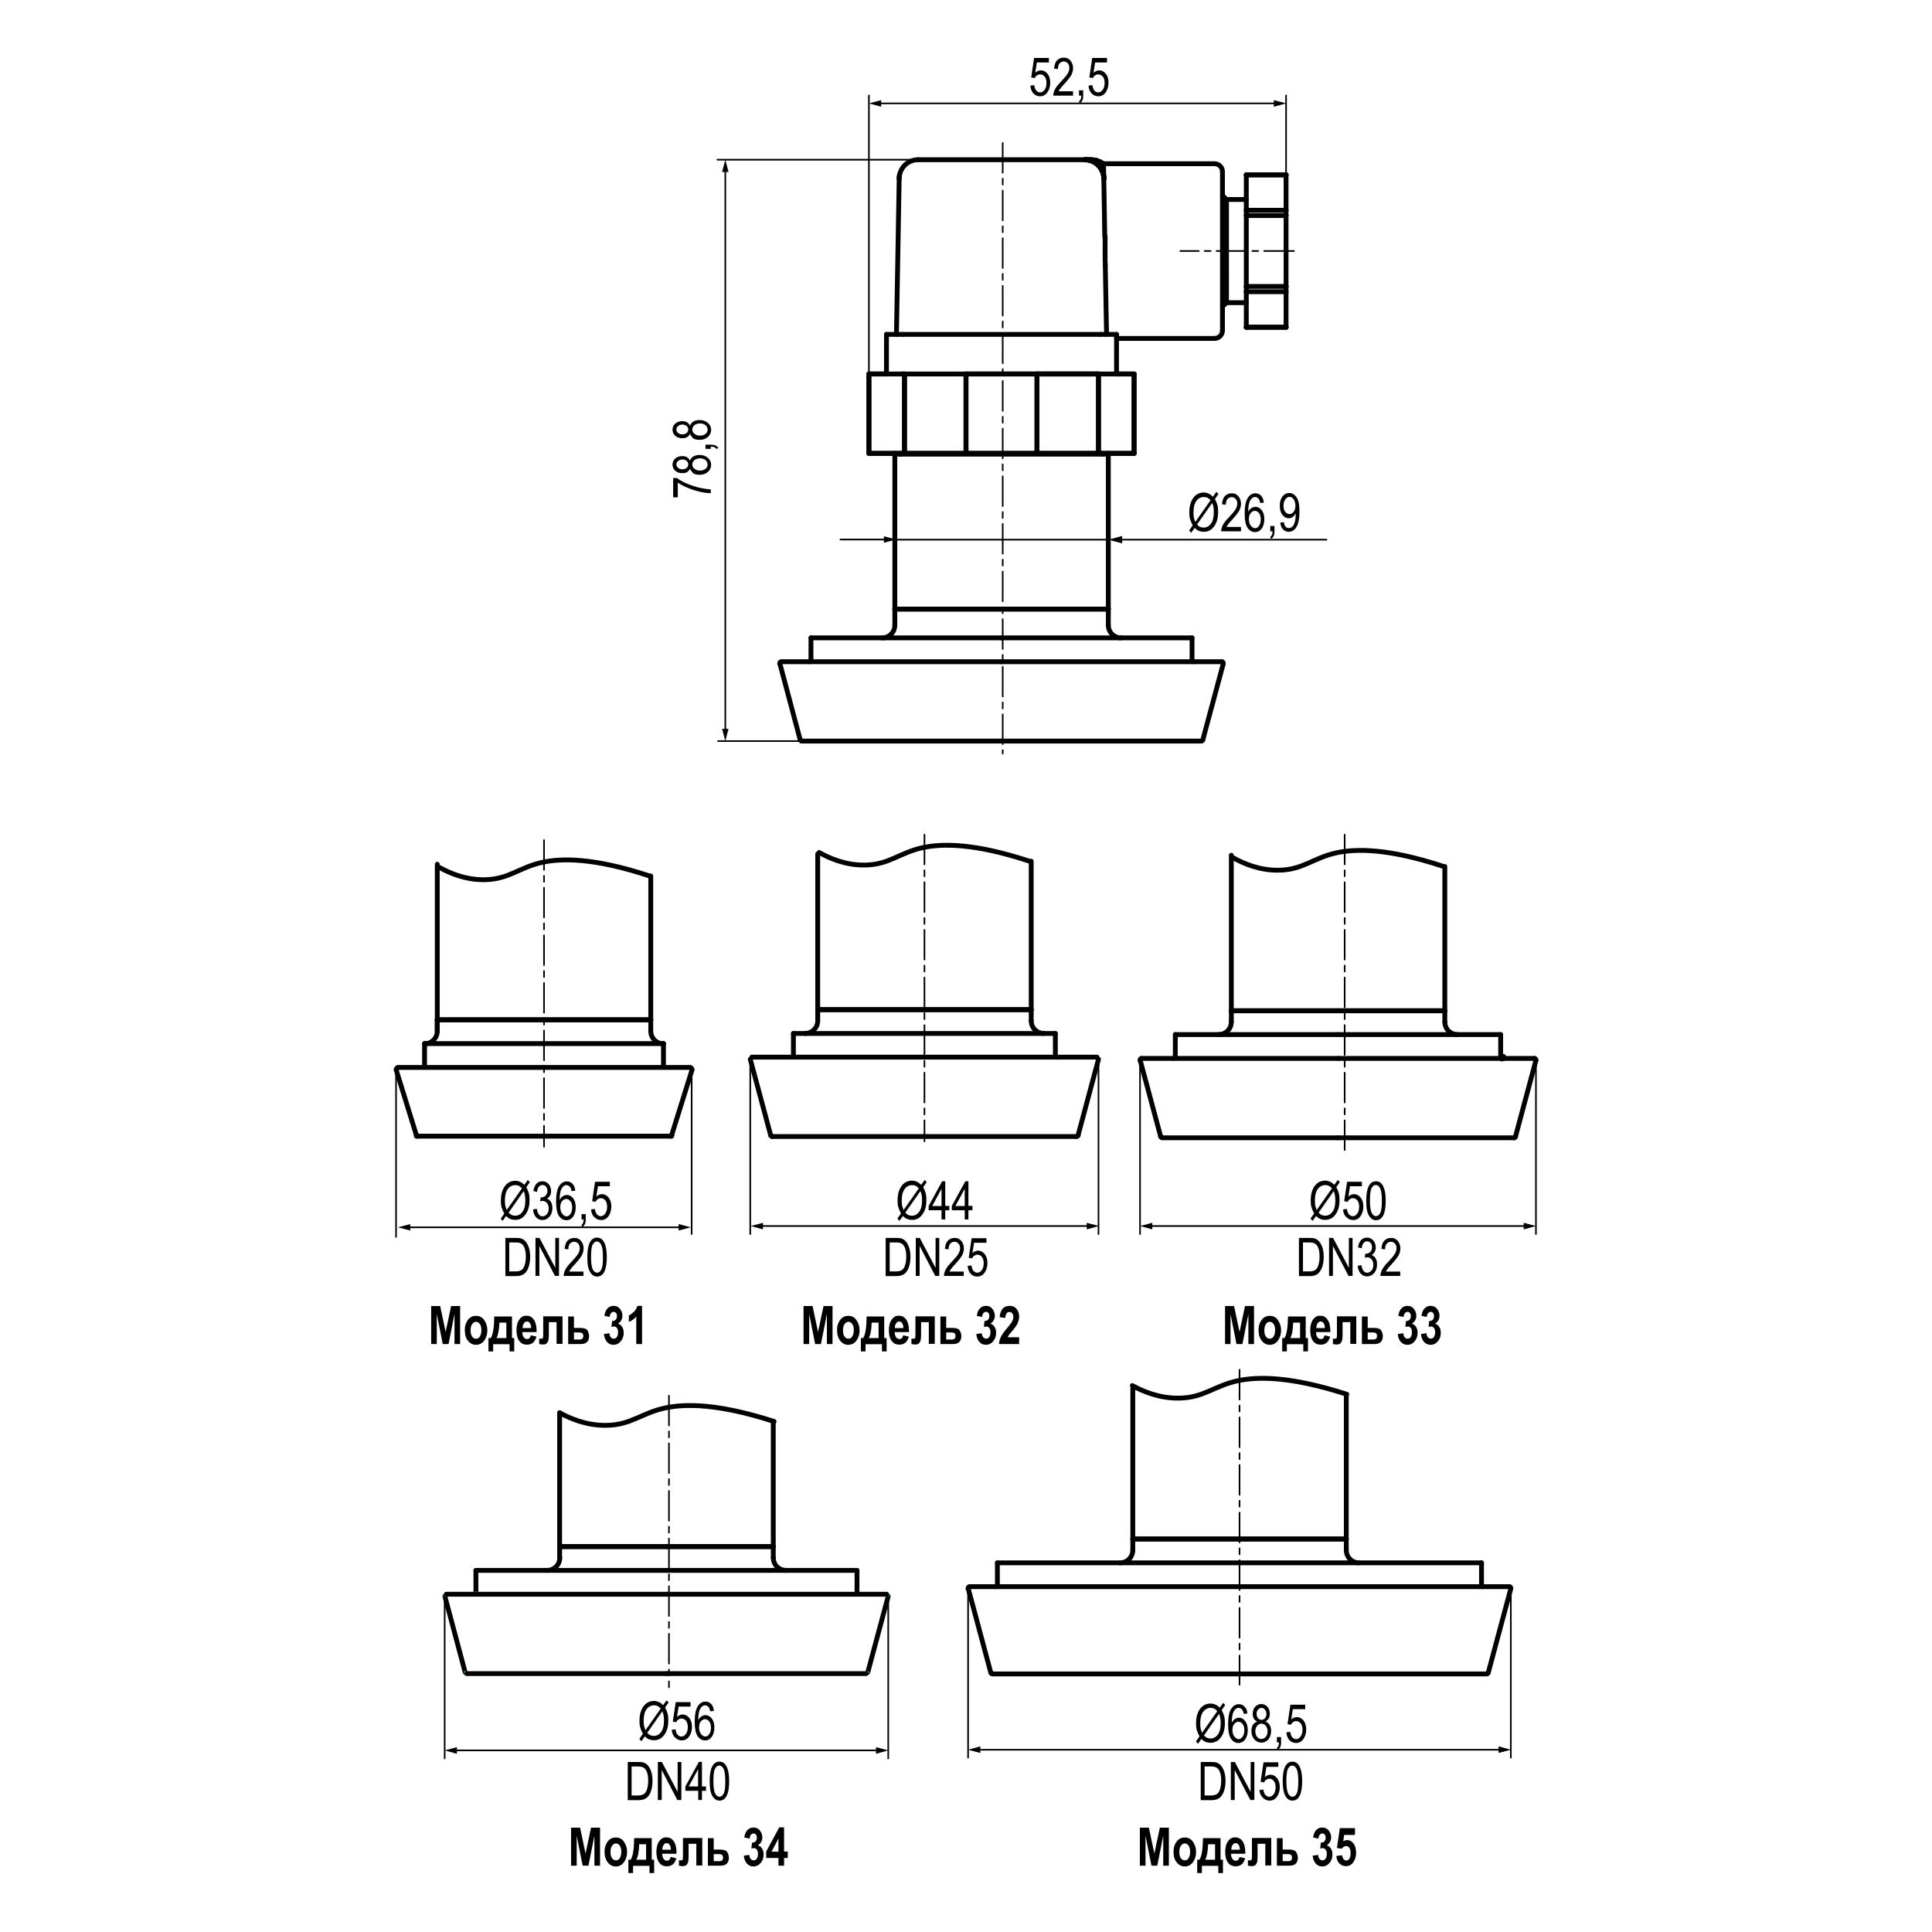 <?xml version="1.0" encoding="utf-8"?>
<!-- Generator: Adobe Illustrator 25.2.1, SVG Export Plug-In . SVG Version: 6.00 Build 0)  -->
<svg version="1.1" id="Слой_1" xmlns="http://www.w3.org/2000/svg" xmlns:xlink="http://www.w3.org/1999/xlink" x="0px" y="0px"
	 width="1200px" height="1200px" viewBox="0 0 1200 1200" style="enable-background:new 0 0 1200 1200;" xml:space="preserve">
<style type="text/css">
	.st0{fill:none;stroke:#000000;stroke-width:3;stroke-linecap:round;stroke-linejoin:round;stroke-miterlimit:10;}
	
		.st1{fill:none;stroke:#000000;stroke-linecap:round;stroke-linejoin:round;stroke-miterlimit:10;stroke-dasharray:18.486,3.697,3.697,3.697;}
	.st2{fill:none;stroke:#000000;stroke-linecap:round;stroke-linejoin:round;}
	.st3{fill:none;stroke:#000000;stroke-linecap:round;stroke-linejoin:round;stroke-miterlimit:10;}
	.st4{fill:none;stroke:#33ACCA;stroke-width:1.701;stroke-linecap:round;stroke-linejoin:round;stroke-miterlimit:10;}
</style>
<g>
	<g id="ARC">
		<path class="st0" d="M759.3,106.6c0-2.7-2.2-4.9-4.9-4.9"/>
	</g>
	<g id="LINE">
		<line class="st0" x1="673.8" y1="99.2" x2="676.2" y2="99.2"/>
	</g>
	<g id="LINE_1_">
		<line class="st0" x1="676.2" y1="99.2" x2="678.2" y2="99.2"/>
	</g>
	<g id="SPLINE">
		<path class="st0" d="M673.8,99.2c0.5,0,1,0,1.5,0.1c0.5,0.1,1,0.2,1.6,0.3c0.5,0.1,1,0.3,1.5,0.5c0.5,0.2,1,0.5,1.5,0.7
			c0.5,0.3,0.9,0.6,1.4,1c0.4,0.4,0.8,0.7,1.2,1.1c0.4,0.4,0.7,0.8,1.1,1.3c0.3,0.5,0.6,0.9,0.9,1.4c0.2,0.5,0.5,1,0.6,1.5
			c0.2,0.5,0.3,1,0.4,1.6c0.1,0.5,0.2,1.1,0.2,1.6c0,0.1,0,0.3,0,0.4"/>
	</g>
	<g id="LINE_2_">
		<line class="st0" x1="759.3" y1="205.2" x2="759.3" y2="106.6"/>
	</g>
	<g id="ARC_1_">
		<path class="st0" d="M754.4,210.2c2.7,0,4.9-2.2,4.9-4.9"/>
	</g>
	<g id="LINE_3_">
		<line class="st0" x1="754.4" y1="101.7" x2="685.4" y2="101.7"/>
	</g>
	<g id="LINE_4_">
		<line class="st0" x1="754.4" y1="210.2" x2="693.5" y2="210.2"/>
	</g>
	<g id="SPLINE_1_">
		<path class="st0" d="M673.8,99.2c0,0,0.1,0,0.1,0c0,0,0.1,0,0.1,0c0.1,0,0.2,0,0.2,0c0.2,0,0.3,0,0.5,0c0.3,0,0.6,0.1,1,0.1
			c0.5,0.1,1,0.2,1.6,0.4c0.5,0.2,1,0.4,1.5,0.6c0.5,0.2,1,0.5,1.4,0.8c0.5,0.3,0.9,0.6,1.3,1c0.4,0.4,0.8,0.8,1.2,1.2
			c0.4,0.4,0.7,0.9,1,1.3c0.3,0.5,0.6,1,0.8,1.5c0.2,0.5,0.4,1,0.6,1.5c0.2,0.5,0.3,1,0.4,1.6c0.1,0.5,0.1,1.1,0.1,1.6"/>
	</g>
	<g id="LINE_5_">
		<line class="st0" x1="555.8" y1="378.3" x2="688.4" y2="378.3"/>
	</g>
	<g id="LINE_6_">
		<line class="st0" x1="555.8" y1="378.3" x2="555.8" y2="281.6"/>
	</g>
	<g id="LINE_7_">
		<line class="st0" x1="688.4" y1="378.3" x2="688.4" y2="281.6"/>
	</g>
	<g id="LINE_8_">
		<line class="st0" x1="555.8" y1="282.1" x2="688.4" y2="282.1"/>
	</g>
	<g id="LINE_9_">
		<line class="st0" x1="684.6" y1="282.1" x2="684.6" y2="281.6"/>
	</g>
	<g id="LINE_10_">
		<line class="st0" x1="559.5" y1="282.1" x2="559.5" y2="281.6"/>
	</g>
	<g id="LINE_11_">
		<line class="st0" x1="774.1" y1="188" x2="761.8" y2="188"/>
	</g>
	<g id="LINE_12_">
		<line class="st0" x1="774.1" y1="123.9" x2="761.8" y2="123.9"/>
	</g>
	<g id="LINE_13_">
		<line class="st0" x1="774.1" y1="203.3" x2="774.1" y2="203.2"/>
	</g>
	<g id="LINE_14_">
		<line class="st0" x1="761.8" y1="171.9" x2="761.8" y2="123.9"/>
	</g>
	<g id="LINE_15_">
		<line class="st0" x1="761.8" y1="188" x2="761.8" y2="171.9"/>
	</g>
	<g id="LINE_16_">
		<line class="st0" x1="761.8" y1="123.9" x2="759.3" y2="121.4"/>
	</g>
	<g id="LINE_17_">
		<line class="st0" x1="774.1" y1="108.6" x2="774.1" y2="108.6"/>
	</g>
	<g id="LINE_18_">
		<line class="st0" x1="798.8" y1="203.3" x2="798.8" y2="203.2"/>
	</g>
	<g id="LINE_19_">
		<line class="st0" x1="798.8" y1="108.6" x2="798.8" y2="108.6"/>
	</g>
	<g id="LINE_20_">
		<line class="st0" x1="798.8" y1="108.6" x2="774.1" y2="108.6"/>
	</g>
	<g id="LINE_21_">
		<line class="st0" x1="798.8" y1="203.3" x2="774.1" y2="203.3"/>
	</g>
	<g id="LINE_22_">
		<line class="st0" x1="761.8" y1="188" x2="759.3" y2="190.4"/>
	</g>
	<g id="SPLINE_2_">
		<path class="st0" d="M685.6,110.9c0-0.2,0-0.3,0-0.5c0-0.2,0-0.3,0-0.5c0-0.2,0-0.3-0.1-0.5c0-0.2,0-0.3-0.1-0.5
			c0-0.2-0.1-0.3-0.1-0.5"/>
	</g>
	<g id="SPLINE_3_">
		<path class="st0" d="M558.5,110.9c0-0.2,0-0.3,0-0.5c0-0.2,0-0.3,0-0.5s0-0.3,0.1-0.5c0-0.2,0-0.3,0.1-0.5c0-0.2,0.1-0.3,0.1-0.5"
			/>
	</g>
	<g id="ARC_2_">
		<path class="st0" d="M570.3,99.2c-6.5,0-11.7,5.2-11.8,11.6"/>
	</g>
	<g id="LINE_23_">
		<line class="st0" x1="570.3" y1="99.2" x2="673.8" y2="99.2"/>
	</g>
	<g id="LINE_24_">
		<line class="st0" x1="685.6" y1="110.9" x2="685.6" y2="110.9"/>
	</g>
	<g id="LINE_25_">
		<line class="st0" x1="685.6" y1="110.9" x2="686.2" y2="147"/>
	</g>
	<g id="SPLINE_4_">
		<path class="st0" d="M686.5,164.8c0-0.9,0-1.7-0.1-2.6c0-0.6,0-1.2,0-1.8c0-0.7,0-1.4,0-2.1c0-0.8,0-1.7,0-2.5c0-0.7,0-1.3,0-2
			c0-0.7,0-1.5,0-2.2c0-0.6,0-1.1,0-1.7c0-1,0-2.1,0-3.1"/>
	</g>
	<g id="LINE_26_">
		<line class="st0" x1="678.2" y1="99.2" x2="680.8" y2="99.5"/>
	</g>
	<g id="LINE_27_">
		<line class="st0" x1="680.8" y1="99.5" x2="683.2" y2="100.4"/>
	</g>
	<g id="LINE_28_">
		<line class="st0" x1="683.2" y1="100.4" x2="685.4" y2="101.7"/>
	</g>
	<g id="LINE_29_">
		<line class="st0" x1="685.4" y1="101.7" x2="685.4" y2="101.7"/>
	</g>
	<g id="LINE_30_">
		<line class="st0" x1="673.8" y1="99.2" x2="678.2" y2="99.2"/>
	</g>
	<g id="LINE_31_">
		<line class="st0" x1="558.5" y1="110.9" x2="556.8" y2="207.7"/>
	</g>
	<g id="LINE_32_">
		<line class="st0" x1="686.5" y1="164.8" x2="687.3" y2="207.7"/>
	</g>
	<g id="ARC_3_">
		<path class="st0" d="M685.6,110.9c-0.1-6.5-5.4-11.6-11.8-11.6"/>
	</g>
	<g id="LINE_33_">
		<line class="st0" x1="685.6" y1="110.9" x2="685.4" y2="101.7"/>
	</g>
	<g id="LINE_34_">
		<line class="st0" x1="704.4" y1="281.6" x2="704.4" y2="232.3"/>
	</g>
	<g id="LINE_35_">
		<line class="st0" x1="561.8" y1="281.6" x2="561.8" y2="232.3"/>
	</g>
	<g id="LINE_36_">
		<line class="st0" x1="539.7" y1="232.3" x2="550.6" y2="232.3"/>
	</g>
	<g id="LINE_37_">
		<line class="st0" x1="600" y1="281.6" x2="600" y2="232.3"/>
	</g>
	<g id="LINE_38_">
		<line class="st0" x1="539.7" y1="281.6" x2="539.7" y2="232.3"/>
	</g>
	<g id="LINE_39_">
		<line class="st0" x1="693.5" y1="232.3" x2="704.4" y2="232.3"/>
	</g>
	<g id="LINE_40_">
		<line class="st0" x1="644.1" y1="281.6" x2="644.1" y2="232.3"/>
	</g>
	<g id="LINE_41_">
		<line class="st0" x1="561.8" y1="281.6" x2="600" y2="281.6"/>
	</g>
	<g id="LINE_42_">
		<line class="st0" x1="600" y1="281.6" x2="644.1" y2="281.6"/>
	</g>
	<g id="LINE_43_">
		<line class="st0" x1="644.1" y1="281.6" x2="682.3" y2="281.6"/>
	</g>
	<g id="LINE_44_">
		<line class="st0" x1="644.1" y1="232.3" x2="682.3" y2="232.3"/>
	</g>
	<g id="LINE_45_">
		<line class="st0" x1="682.3" y1="281.6" x2="704.4" y2="281.6"/>
	</g>
	<g id="LINE_46_">
		<line class="st0" x1="682.3" y1="281.6" x2="682.3" y2="232.3"/>
	</g>
	<g id="LINE_47_">
		<line class="st0" x1="539.7" y1="281.6" x2="561.8" y2="281.6"/>
	</g>
	<g id="LINE_48_">
		<line class="st0" x1="600" y1="232.3" x2="644.1" y2="232.3"/>
	</g>
	<g id="LINE_49_">
		<line class="st0" x1="560.4" y1="232.3" x2="550.6" y2="232.3"/>
	</g>
	<g id="LINE_50_">
		<line class="st0" x1="683.7" y1="232.3" x2="644.1" y2="232.3"/>
	</g>
	<g id="LINE_51_">
		<line class="st0" x1="561.8" y1="232.3" x2="560.4" y2="232.3"/>
	</g>
	<g id="LINE_52_">
		<line class="st0" x1="550.6" y1="207.7" x2="550.6" y2="232.3"/>
	</g>
	<g id="LINE_53_">
		<line class="st0" x1="560.4" y1="207.7" x2="550.6" y2="207.7"/>
	</g>
	<g id="LINE_54_">
		<line class="st0" x1="693.5" y1="207.7" x2="683.7" y2="207.7"/>
	</g>
	<g id="LINE_55_">
		<line class="st0" x1="683.7" y1="207.7" x2="560.4" y2="207.7"/>
	</g>
	<g id="LINE_56_">
		<line class="st0" x1="693.5" y1="207.7" x2="693.5" y2="232.3"/>
	</g>
	<g id="LINE_57_">
		<line class="st0" x1="693.5" y1="232.3" x2="683.7" y2="232.3"/>
	</g>
	<g id="LINE_58_">
		<line class="st0" x1="774.1" y1="130.6" x2="798.8" y2="130.6"/>
	</g>
	<g id="LINE_59_">
		<line class="st0" x1="798.8" y1="181.2" x2="774.1" y2="181.2"/>
	</g>
	<g id="LINE_60_">
		<line class="st0" x1="798.8" y1="130.6" x2="798.8" y2="108.6"/>
	</g>
	<g id="LINE_61_">
		<line class="st0" x1="798.8" y1="108.6" x2="774.1" y2="108.6"/>
	</g>
	<g id="LINE_62_">
		<line class="st0" x1="798.8" y1="133.9" x2="774.1" y2="133.9"/>
	</g>
	<g id="LINE_63_">
		<line class="st0" x1="774.1" y1="108.6" x2="774.1" y2="130.6"/>
	</g>
	<g id="LINE_64_">
		<line class="st0" x1="774.1" y1="181.2" x2="774.1" y2="203.2"/>
	</g>
	<g id="LINE_65_">
		<line class="st0" x1="774.1" y1="133.9" x2="774.1" y2="177.9"/>
	</g>
	<g id="LINE_66_">
		<line class="st0" x1="798.8" y1="133.9" x2="798.8" y2="130.6"/>
	</g>
	<g id="LINE_67_">
		<line class="st0" x1="774.1" y1="177.9" x2="798.8" y2="177.9"/>
	</g>
	<g id="LINE_68_">
		<line class="st0" x1="774.1" y1="133.9" x2="774.1" y2="130.6"/>
	</g>
	<g id="LINE_69_">
		<line class="st0" x1="798.8" y1="203.2" x2="798.8" y2="181.2"/>
	</g>
	<g id="LINE_70_">
		<line class="st0" x1="798.8" y1="181.2" x2="798.8" y2="177.9"/>
	</g>
	<g id="LINE_71_">
		<line class="st0" x1="774.1" y1="181.2" x2="774.1" y2="177.9"/>
	</g>
	<g id="LINE_72_">
		<line class="st0" x1="774.1" y1="203.2" x2="798.8" y2="203.2"/>
	</g>
	<g id="LINE_73_">
		<line class="st0" x1="798.8" y1="177.9" x2="798.8" y2="133.9"/>
	</g>
	<g id="LINE_74_">
		<line class="st0" x1="600" y1="281.6" x2="600" y2="232.3"/>
	</g>
	<g id="LINE_75_">
		<line class="st0" x1="539.7" y1="281.6" x2="561.8" y2="281.6"/>
	</g>
	<g id="LINE_76_">
		<line class="st0" x1="644.1" y1="281.6" x2="644.1" y2="232.3"/>
	</g>
	<g id="LINE_77_">
		<line class="st0" x1="600" y1="232.3" x2="644.1" y2="232.3"/>
	</g>
	<g id="LINE_78_">
		<line class="st0" x1="561.8" y1="281.6" x2="561.8" y2="232.3"/>
	</g>
	<g id="LINE_79_">
		<line class="st0" x1="682.3" y1="281.6" x2="682.3" y2="232.3"/>
	</g>
	<g id="LINE_80_">
		<line class="st0" x1="600" y1="281.6" x2="644.1" y2="281.6"/>
	</g>
	<g id="LINE_81_">
		<line class="st0" x1="539.7" y1="232.3" x2="550.6" y2="232.3"/>
	</g>
	<g id="LINE_82_">
		<line class="st0" x1="644.1" y1="281.6" x2="682.3" y2="281.6"/>
	</g>
	<g id="LINE_83_">
		<line class="st0" x1="682.3" y1="281.6" x2="704.4" y2="281.6"/>
	</g>
	<g id="LINE_84_">
		<line class="st0" x1="693.5" y1="232.3" x2="704.4" y2="232.3"/>
	</g>
	<g id="LINE_85_">
		<line class="st0" x1="539.7" y1="281.6" x2="539.7" y2="232.3"/>
	</g>
	<g id="LINE_86_">
		<line class="st0" x1="704.4" y1="281.6" x2="704.4" y2="232.3"/>
	</g>
	<g id="LINE_87_">
		<line class="st0" x1="561.8" y1="281.6" x2="600" y2="281.6"/>
	</g>
	<g id="LINE_88_">
		<line class="st0" x1="644.1" y1="232.3" x2="682.3" y2="232.3"/>
	</g>
	<g id="LINE_89_">
		<line class="st0" x1="688.4" y1="378.3" x2="688.4" y2="388.1"/>
	</g>
	<g id="LINE_90_">
		<line class="st0" x1="622.1" y1="378.3" x2="555.8" y2="378.3"/>
	</g>
	<g id="LINE_91_">
		<line class="st0" x1="688.4" y1="378.3" x2="622.1" y2="378.3"/>
	</g>
	<g id="LINE_94_">
		<line class="st0" x1="555.8" y1="378.3" x2="555.8" y2="388.1"/>
	</g>
	<g id="LINE_244_">
		<line class="st0" x1="560.4" y1="232.3" x2="600" y2="232.3"/>
	</g>
	<g id="LINE_245_">
		<line class="st1" x1="622.8" y1="88.8" x2="622.8" y2="468.1"/>
	</g>
	<g id="LINE_246_">
		<line class="st1" x1="803.7" y1="155.9" x2="733.1" y2="155.9"/>
	</g>
	<g id="LINE_267_">
		<g>
			<g>
				<line class="st2" x1="450.5" y1="454.1" x2="450.5" y2="105.4"/>
				<g>
					<polygon points="452.5,452.7 450.5,460.3 448.5,452.7 					"/>
				</g>
				<g>
					<polygon points="452.5,106.8 450.5,99.2 448.5,106.8 					"/>
				</g>
			</g>
		</g>
	</g>
	<g id="LINE_269_">
		<line class="st3" x1="570.3" y1="99.2" x2="445.6" y2="99.2"/>
	</g>
	<g id="LINE_278_">
		<g>
			<g>
				<line class="st2" x1="545.9" y1="64.2" x2="792.6" y2="64.2"/>
				<g>
					<polygon points="547.3,66.3 539.7,64.2 547.3,62.2 					"/>
				</g>
				<g>
					<polygon points="791.2,66.3 798.8,64.2 791.2,62.2 					"/>
				</g>
			</g>
		</g>
	</g>
	<g id="LINE_279_">
		<line class="st3" x1="539.7" y1="232.3" x2="539.7" y2="59.3"/>
	</g>
	<g id="LINE_280_">
		<line class="st3" x1="798.8" y1="108.6" x2="798.8" y2="59.3"/>
	</g>
	<g id="ARC_19_">
		<path class="st0" d="M688.4,388.3c0,4.4,3.5,7.9,7.9,7.9"/>
	</g>
	<g id="LINE_194_">
		<line class="st0" x1="622.1" y1="396.2" x2="503.7" y2="396.2"/>
	</g>
	<g id="LINE_193_">
		<line class="st0" x1="740.4" y1="396.2" x2="622.1" y2="396.2"/>
	</g>
	<g id="ARC_18_">
		<path class="st0" d="M547.9,396.2c4.4,0,7.9-3.5,7.9-7.9"/>
	</g>
	<g id="LINE_191_">
		<line class="st0" x1="484.4" y1="412.2" x2="497" y2="459.5"/>
	</g>
	<g id="LINE_190_">
		<line class="st0" x1="503.7" y1="396.2" x2="503.7" y2="410"/>
	</g>
	<g id="LINE_189_">
		<line class="st0" x1="759.8" y1="412.2" x2="747.1" y2="459.5"/>
	</g>
	<g id="LINE_188_">
		<line class="st0" x1="740.4" y1="396.2" x2="740.4" y2="410"/>
	</g>
	<g id="ARC_17_">
		<path class="st0" d="M502.8,411c0.5,0,1-0.4,1-1"/>
	</g>
	<g id="ARC_16_">
		<path class="st0" d="M746.1,460.3c0.4,0,0.8-0.3,1-0.7"/>
	</g>
	<g id="ARC_15_">
		<path class="st0" d="M497,459.5c0.1,0.4,0.5,0.7,1,0.7"/>
	</g>
	<g id="ARC_14_">
		<path class="st0" d="M485.3,411c-0.5,0-1,0.4-1,1c0,0.1,0,0.2,0,0.3"/>
	</g>
	<g id="ARC_13_">
		<path class="st0" d="M740.4,410c0,0.5,0.4,1,1,1"/>
	</g>
	<g id="ARC_12_">
		<path class="st0" d="M759.8,412.2c0.1-0.5-0.2-1.1-0.7-1.2c-0.1,0-0.2,0-0.3,0"/>
	</g>
	<g id="LINE_187_">
		<line class="st0" x1="622.1" y1="460.3" x2="498" y2="460.3"/>
	</g>
	<g id="LINE_186_">
		<line class="st0" x1="746.1" y1="460.3" x2="622.1" y2="460.3"/>
	</g>
	<g id="LINE_185_">
		<line class="st0" x1="622.1" y1="411" x2="485.3" y2="411"/>
	</g>
	<g id="LINE_184_">
		<line class="st0" x1="758.8" y1="411" x2="622.1" y2="411"/>
	</g>
	<g id="LINE_192_">
		<line class="st3" x1="500.8" y1="460.3" x2="446" y2="460.3"/>
	</g>
	<g>
		<path d="M640,53.2l2.4-0.3c0.2,1.5,0.6,2.6,1.3,3.4c0.7,0.7,1.4,1.1,2.3,1.1c1.1,0,2-0.5,2.8-1.6c0.8-1,1.2-2.5,1.2-4.3
			c0-1.7-0.4-3-1.1-3.9c-0.8-0.9-1.7-1.4-2.9-1.4c-0.7,0-1.3,0.2-1.9,0.6s-1.1,1-1.4,1.7l-2.2-0.4l1.8-12.1h9.2v2.8H644l-1,6.4
			c1.1-1,2.3-1.5,3.5-1.5c1.6,0,2.9,0.7,4.1,2.1c1.2,1.4,1.7,3.2,1.7,5.6c0,2.3-0.6,4.3-1.7,5.9c-1.2,1.7-2.7,2.5-4.6,2.5
			c-1.6,0-3-0.6-4.1-1.7C640.8,56.9,640.1,55.2,640,53.2z"/>
		<path d="M666.5,56.6v2.8h-12.3c0-1.1,0.3-2.4,1-3.8c0.7-1.4,1.9-3,3.8-4.9c2.1-2.2,3.5-3.9,4.2-5.1c0.7-1.2,1-2.3,1-3.4
			c0-1.2-0.3-2.2-1-2.9c-0.7-0.8-1.5-1.1-2.5-1.1c-1.1,0-1.9,0.4-2.6,1.2s-1,2-1,3.5l-2.4-0.3c0.2-2.3,0.8-4,1.8-5.1
			c1.1-1.1,2.5-1.7,4.2-1.7c1.9,0,3.3,0.7,4.3,2s1.5,2.8,1.5,4.5c0,1.5-0.4,2.9-1.1,4.3c-0.8,1.4-2.2,3.2-4.3,5.5
			c-1.4,1.5-2.2,2.4-2.6,3c-0.4,0.5-0.7,1.1-1,1.6H666.5z"/>
		<path d="M670.2,59.4v-3.3h2.6v3.3c0,1.3-0.2,2.3-0.5,3c-0.4,0.7-0.9,1.3-1.6,1.7l-0.6-1.2c0.5-0.3,0.8-0.6,1.1-1.2
			c0.2-0.5,0.4-1.3,0.4-2.3H670.2z"/>
		<path d="M676.1,53.2l2.4-0.3c0.2,1.5,0.6,2.6,1.3,3.4c0.7,0.7,1.4,1.1,2.3,1.1c1.1,0,2-0.5,2.8-1.6c0.8-1,1.2-2.5,1.2-4.3
			c0-1.7-0.4-3-1.1-3.9c-0.8-0.9-1.7-1.4-2.9-1.4c-0.7,0-1.3,0.2-1.9,0.6s-1.1,1-1.4,1.7l-2.2-0.4l1.8-12.1h9.2v2.8h-7.4l-1,6.4
			c1.1-1,2.3-1.5,3.5-1.5c1.6,0,2.9,0.7,4.1,2.1c1.2,1.4,1.7,3.2,1.7,5.6c0,2.3-0.6,4.3-1.7,5.9c-1.2,1.7-2.7,2.5-4.6,2.5
			c-1.6,0-3-0.6-4.1-1.7C676.9,56.9,676.2,55.2,676.1,53.2z"/>
	</g>
	<g>
		<path d="M753.4,308.5l2.1-3l1.3,1.3l-2.2,3.2c0.8,1.4,1.3,2.8,1.6,3.9s0.4,2.6,0.4,4.2c0,2.6-0.4,4.8-1.2,6.6
			c-0.8,1.8-1.9,3.2-3.2,4.2s-2.8,1.4-4.5,1.4c-1.1,0-2-0.2-2.9-0.5s-1.8-1-2.8-1.9l-2.1,3l-1.3-1.4l2.2-3.2c-0.8-1.6-1.4-3-1.7-4.1
			s-0.4-2.5-0.4-4c0-2.6,0.4-4.9,1.2-6.7s1.9-3.3,3.2-4.2c1.3-0.9,2.8-1.4,4.5-1.4c1.1,0,2,0.2,2.9,0.6
			C751.5,306.9,752.4,307.6,753.4,308.5z M751.9,310.7c-0.8-0.8-1.5-1.4-2.1-1.6s-1.3-0.4-2.1-0.4c-1.8,0-3.4,0.8-4.6,2.4
			s-1.8,4-1.8,7.2c0,1.2,0.1,2.2,0.2,3c0.2,0.8,0.5,1.8,0.9,2.9L751.9,310.7z M752.9,312.4l-9.4,13.4c0.7,0.7,1.3,1.2,2,1.5
			s1.4,0.4,2.1,0.4c1.8,0,3.3-0.8,4.5-2.4c1.2-1.6,1.8-4,1.8-7C754,316.1,753.7,314.1,752.9,312.4z"/>
		<path d="M770.8,327.2v2.8h-12.3c0-1.1,0.3-2.4,1-3.8c0.7-1.4,1.9-3,3.8-4.9c2.1-2.2,3.5-3.9,4.2-5.1c0.7-1.2,1-2.3,1-3.4
			c0-1.2-0.3-2.2-1-2.9c-0.7-0.8-1.5-1.1-2.5-1.1c-1.1,0-1.9,0.4-2.6,1.2s-1,2-1,3.5l-2.4-0.3c0.2-2.3,0.8-4,1.8-5.1
			c1.1-1.1,2.5-1.7,4.2-1.7c1.9,0,3.3,0.7,4.3,2s1.5,2.8,1.5,4.5c0,1.5-0.4,2.9-1.1,4.3c-0.8,1.4-2.2,3.2-4.3,5.5
			c-1.4,1.5-2.2,2.4-2.6,3c-0.4,0.5-0.7,1.1-1,1.6H770.8z"/>
		<path d="M785,312.2l-2.3,0.2c-0.2-1.2-0.5-2.1-1-2.6c-0.6-0.7-1.3-1.1-2.2-1.1c-1.3,0-2.4,0.9-3.2,2.6c-0.7,1.5-1,3.7-1,6.6
			c0.5-1,1.2-1.8,2-2.3c0.8-0.5,1.6-0.8,2.5-0.8c1.5,0,2.8,0.7,3.9,2.1c1.1,1.4,1.6,3.3,1.6,5.6c0,1.6-0.3,3-0.8,4.3
			s-1.3,2.2-2.1,2.8s-1.8,0.9-2.9,0.9c-1.9,0-3.4-0.9-4.6-2.6c-1.2-1.8-1.8-4.7-1.8-8.8c0-4.6,0.6-7.8,1.9-9.8
			c1.2-1.9,2.8-2.9,4.8-2.9c1.4,0,2.6,0.5,3.5,1.5S784.8,310.3,785,312.2z M775.7,322.4c0,1.7,0.4,3.1,1.2,4.1
			c0.8,1,1.7,1.6,2.7,1.6c0.9,0,1.7-0.5,2.4-1.5c0.7-1,1.1-2.3,1.1-4c0-1.7-0.4-3-1.1-3.9s-1.6-1.4-2.6-1.4c-1,0-1.9,0.5-2.6,1.4
			C776.1,319.6,775.7,320.8,775.7,322.4z"/>
		<path d="M789,330v-3.3h2.6v3.3c0,1.3-0.2,2.3-0.5,3c-0.4,0.7-0.9,1.3-1.6,1.7l-0.6-1.2c0.5-0.3,0.8-0.6,1.1-1.2
			c0.2-0.5,0.4-1.3,0.4-2.3H789z"/>
		<path d="M795.2,324.6l2.2-0.3c0.4,2.5,1.4,3.7,3.1,3.7c0.8,0,1.5-0.3,2.1-0.8c0.6-0.5,1.2-1.5,1.6-2.9c0.4-1.4,0.6-3,0.6-4.9v-0.6
			c-0.5,1-1.1,1.7-1.9,2.3c-0.8,0.6-1.6,0.8-2.5,0.8c-1.5,0-2.8-0.7-3.9-2.1c-1.1-1.4-1.6-3.3-1.6-5.7c0-2.5,0.6-4.4,1.7-5.8
			c1.1-1.4,2.5-2.1,4.2-2.1c1.2,0,2.2,0.4,3.2,1.2s1.8,2,2.3,3.5s0.8,3.8,0.8,6.7c0,3.2-0.3,5.8-0.9,7.6s-1.4,3.1-2.4,3.9
			c-1,0.8-2.1,1.2-3.4,1.2c-1.4,0-2.6-0.5-3.5-1.5S795.4,326.5,795.2,324.6z M804.6,314.1c0-1.7-0.4-3-1.1-4c-0.7-1-1.6-1.5-2.5-1.5
			c-1,0-1.9,0.5-2.6,1.5c-0.8,1-1.2,2.4-1.2,4.1c0,1.5,0.4,2.8,1.1,3.7c0.7,0.9,1.6,1.4,2.6,1.4c1,0,1.9-0.5,2.6-1.4
			C804.2,317.1,804.6,315.8,804.6,314.1z"/>
	</g>
	<g>
		<path d="M420.9,308.9h-2.8v-12h2.3c2.4,1.8,5.6,3.4,9.5,4.7c3.9,1.4,7.8,2.1,11.6,2.4v2.3c-2,0-4.3-0.3-6.9-0.9
			c-2.6-0.6-5.1-1.4-7.5-2.4s-4.4-2.1-6.1-3.2V308.9z"/>
		<path d="M428.6,291.1c-0.4,0.9-1,1.6-1.8,2.1c-0.8,0.5-1.8,0.7-3,0.7c-1.8,0-3.3-0.5-4.4-1.5s-1.7-2.3-1.7-3.8
			c0-1.5,0.6-2.8,1.7-3.8c1.1-1,2.6-1.5,4.4-1.5c1.1,0,2.1,0.2,2.9,0.7c0.8,0.5,1.4,1.1,1.8,2.1c0.5-1.1,1.2-2,2.2-2.6
			c1-0.6,2.3-0.9,3.8-0.9c2.1,0,3.8,0.6,5.2,1.8c1.3,1.2,2,2.6,2,4.3c0,1.8-0.7,3.2-2,4.4c-1.3,1.2-3.1,1.8-5.2,1.8
			c-1.6,0-2.9-0.3-3.9-0.9C429.7,293,429,292.2,428.6,291.1z M423.7,291.5c1.2,0,2.1-0.3,2.8-0.9s1-1.3,1-2.2c0-0.8-0.3-1.5-1-2.1
			s-1.5-0.9-2.6-0.9c-1.1,0-2,0.3-2.7,0.9c-0.7,0.6-1.1,1.3-1.1,2.1s0.3,1.5,1,2.1C421.8,291.2,422.7,291.5,423.7,291.5z
			 M434.7,292.3c1.5,0,2.6-0.4,3.5-1.1c0.9-0.7,1.3-1.6,1.3-2.7c0-1-0.4-1.9-1.3-2.7s-2-1.1-3.4-1.1c-1.5,0-2.6,0.4-3.5,1.1
			c-0.9,0.8-1.3,1.7-1.3,2.7c0,1,0.4,1.9,1.3,2.6S433.3,292.3,434.7,292.3z"/>
		<path d="M441.5,278.8h-3.3v-2.6h3.3c1.3,0,2.3,0.2,3,0.5c0.7,0.4,1.3,0.9,1.7,1.6l-1.2,0.6c-0.3-0.5-0.6-0.8-1.2-1.1
			c-0.5-0.2-1.3-0.4-2.3-0.4V278.8z"/>
		<path d="M428.6,269.4c-0.4,0.9-1,1.6-1.8,2.1c-0.8,0.5-1.8,0.7-3,0.7c-1.8,0-3.3-0.5-4.4-1.5s-1.7-2.3-1.7-3.8
			c0-1.5,0.6-2.8,1.7-3.8c1.1-1,2.6-1.5,4.4-1.5c1.1,0,2.1,0.2,2.9,0.7c0.8,0.5,1.4,1.1,1.8,2.1c0.5-1.1,1.2-2,2.2-2.6
			c1-0.6,2.3-0.9,3.8-0.9c2.1,0,3.8,0.6,5.2,1.8c1.3,1.2,2,2.6,2,4.3c0,1.8-0.7,3.2-2,4.4c-1.3,1.2-3.1,1.8-5.2,1.8
			c-1.6,0-2.9-0.3-3.9-0.9C429.7,271.4,429,270.5,428.6,269.4z M423.7,269.8c1.2,0,2.1-0.3,2.8-0.9s1-1.3,1-2.2c0-0.8-0.3-1.5-1-2.1
			s-1.5-0.9-2.6-0.9c-1.1,0-2,0.3-2.7,0.9c-0.7,0.6-1.1,1.3-1.1,2.1s0.3,1.5,1,2.1C421.8,269.5,422.7,269.8,423.7,269.8z
			 M434.7,270.6c1.5,0,2.6-0.4,3.5-1.1c0.9-0.7,1.3-1.6,1.3-2.7c0-1-0.4-1.9-1.3-2.7s-2-1.1-3.4-1.1c-1.5,0-2.6,0.4-3.5,1.1
			c-0.9,0.8-1.3,1.7-1.3,2.7c0,1,0.4,1.9,1.3,2.6S433.3,270.6,434.7,270.6z"/>
	</g>
	<line class="st3" x1="557.3" y1="335.2" x2="688.4" y2="335.2"/>
	<g>
		<g>
			<line class="st2" x1="550.4" y1="335.1" x2="522" y2="335.1"/>
			<g>
				<polygon points="549,333.1 556.6,335.1 549,337.1 				"/>
			</g>
		</g>
	</g>
	<g id="LINE_3310_">
		<line class="st0" x1="271.6" y1="633.4" x2="404.2" y2="633.4"/>
	</g>
	<g id="LINE_3311_">
		<line class="st0" x1="271.6" y1="633.4" x2="271.6" y2="536.8"/>
	</g>
	<g id="LINE_3312_">
		<line class="st0" x1="404.2" y1="633.4" x2="404.2" y2="544.1"/>
	</g>
	<g id="LINE_3316_">
		<line class="st0" x1="404.2" y1="633.4" x2="404.2" y2="640.4"/>
	</g>
	<g id="ARC_109_">
		<path class="st0" d="M404.2,640.4c0,4.4,3.5,7.9,7.9,7.9"/>
	</g>
	<g id="LINE_3317_">
		<line class="st0" x1="337.9" y1="633.4" x2="271.6" y2="633.4"/>
	</g>
	<g id="LINE_3318_">
		<line class="st0" x1="404.2" y1="633.4" x2="337.9" y2="633.4"/>
	</g>
	<g id="LINE_3320_">
		<line class="st0" x1="412.1" y1="648.2" x2="337.9" y2="648.2"/>
	</g>
	<g id="LINE_3321_">
		<line class="st0" x1="271.6" y1="633.4" x2="271.6" y2="640.4"/>
	</g>
	<g id="LINE_3356_">
		<line class="st0" x1="429.9" y1="664.3" x2="417.2" y2="705"/>
	</g>
	<g id="LINE_3357_">
		<line class="st0" x1="412.1" y1="648.2" x2="412.1" y2="662"/>
	</g>
	<g id="ARC_112_">
		<path class="st0" d="M416.3,705.7c0.4,0,0.8-0.3,1-0.6"/>
	</g>
	<g id="ARC_116_">
		<path class="st0" d="M429.6,664.3c0.1-0.5-0.2-1.1-0.7-1.2c-0.1,0-0.2,0-0.3,0"/>
	</g>
	<g id="LINE_3359_">
		<line class="st0" x1="417.2" y1="705.7" x2="337.9" y2="705.7"/>
	</g>
	<g id="LINE_3361_">
		<line class="st0" x1="428.6" y1="663" x2="337.9" y2="663"/>
	</g>
	<g id="LINE_195_">
		<line class="st1" x1="337.9" y1="521.8" x2="337.9" y2="712.3"/>
	</g>
	<path class="st0" d="M272.6,538.6c6.1,3.4,16.2,8,28.4,7.8c15.3-0.2,21.3-7.7,36.3-10.9c11.6-2.4,31.3-2.9,65.9,8.5"/>
	<g id="LINE_201_">
		<line class="st0" x1="271.6" y1="633.4" x2="271.6" y2="640.4"/>
	</g>
	<g id="ARC_22_">
		<path class="st0" d="M271.6,640.4c0,4.4-3.5,7.9-7.9,7.9"/>
	</g>
	<g id="LINE_200_">
		<line class="st0" x1="263.7" y1="648.2" x2="337.9" y2="648.2"/>
	</g>
	<g id="LINE_199_">
		<line class="st0" x1="246" y1="664.3" x2="258.6" y2="705"/>
	</g>
	<g id="LINE_198_">
		<line class="st0" x1="263.7" y1="648.2" x2="263.7" y2="662"/>
	</g>
	<g id="ARC_21_">
		<path class="st0" d="M259.6,705.7c-0.4,0-0.8-0.3-1-0.6"/>
	</g>
	<g id="ARC_20_">
		<path class="st0" d="M246.3,664.3c-0.1-0.5,0.2-1.1,0.7-1.2c0.1,0,0.2,0,0.3,0"/>
	</g>
	<g id="LINE_197_">
		<line class="st0" x1="258.6" y1="705.7" x2="337.9" y2="705.7"/>
	</g>
	<g id="LINE_196_">
		<line class="st0" x1="247.2" y1="663" x2="337.9" y2="663"/>
	</g>
	<g>
		<g>
			<line class="st2" x1="422.9" y1="762.3" x2="253.4" y2="762.3"/>
			<g>
				<polygon points="421.5,760.3 429.1,762.3 421.5,764.3 				"/>
			</g>
			<g>
				<polygon points="254.8,760.3 247.2,762.3 254.8,764.3 				"/>
			</g>
		</g>
	</g>
	<g>
		<path d="M313.9,792.5l0-23.6h6.4c1.6,0,2.8,0.1,3.6,0.4c1.1,0.4,2,1.1,2.8,2.1c0.8,1,1.4,2.3,1.9,3.8c0.4,1.5,0.7,3.3,0.7,5.4
			c0,2.7-0.4,4.9-1.1,6.8c-0.7,1.9-1.7,3.2-2.9,4c-1.2,0.8-2.7,1.2-4.6,1.2H313.9z M316.3,789.7h3.9c1.6,0,2.8-0.3,3.6-0.8
			c0.8-0.5,1.5-1.4,1.9-2.6c0.6-1.6,0.9-3.5,0.9-5.8c0-2.4-0.3-4.3-0.9-5.6c-0.6-1.4-1.4-2.3-2.4-2.7c-0.7-0.3-1.7-0.5-3.1-0.5h-3.9
			L316.3,789.7z"/>
		<path d="M332.6,792.5l0-23.6h2.5l9.8,18.6l0-18.6h2.3l0,23.6h-2.5l-9.7-18.6l0,18.6H332.6z"/>
		<path d="M362.4,789.7l0,2.8h-12.3c0-1.1,0.3-2.4,1-3.8c0.7-1.4,1.9-3,3.8-4.9c2.1-2.2,3.5-3.9,4.2-5.1c0.7-1.2,1-2.3,1-3.4
			c0-1.2-0.3-2.2-1-2.9c-0.7-0.8-1.5-1.1-2.5-1.1c-1.1,0-1.9,0.4-2.6,1.2c-0.7,0.8-1,2-1,3.5l-2.3-0.3c0.2-2.3,0.8-4,1.8-5.1
			c1.1-1.1,2.5-1.7,4.2-1.7c1.9,0,3.3,0.7,4.3,2c1,1.3,1.5,2.8,1.5,4.5c0,1.5-0.4,2.9-1.1,4.3c-0.8,1.4-2.2,3.2-4.3,5.5
			c-1.4,1.5-2.2,2.4-2.6,3c-0.4,0.5-0.7,1.1-1,1.6H362.4z"/>
		<path d="M364.8,780.8c0-4,0.5-7,1.5-9s2.5-3.1,4.5-3.1c1.8,0,3.2,0.8,4.2,2.5c1.2,2,1.9,5.2,1.9,9.6c0,3.9-0.5,6.9-1.5,9
			c-1,2-2.5,3.1-4.5,3.1c-1.8,0-3.2-0.9-4.3-2.7C365.3,788.3,364.8,785.2,364.8,780.8z M367.1,780.8c0,3.8,0.4,6.4,1.1,7.7
			c0.7,1.3,1.6,2,2.7,2c1,0,1.9-0.7,2.6-2s1-3.9,1-7.7c0-3.8-0.4-6.4-1.1-7.7c-0.7-1.3-1.6-2-2.7-2c-1,0-1.9,0.7-2.6,2
			C367.4,774.4,367.1,777,367.1,780.8z"/>
	</g>
	<g>
		<path d="M325.7,735.9l2.1-3l1.3,1.3l-2.2,3.2c0.8,1.4,1.3,2.8,1.6,3.9c0.3,1.2,0.4,2.6,0.4,4.2c0,2.6-0.4,4.8-1.2,6.6
			c-0.8,1.8-1.9,3.2-3.2,4.2s-2.8,1.4-4.5,1.4c-1,0-2-0.2-2.9-0.5s-1.8-1-2.8-1.9l-2.1,3L311,757l2.2-3.2c-0.8-1.6-1.4-3-1.7-4.1
			s-0.4-2.5-0.4-4c0-2.6,0.4-4.9,1.2-6.7c0.8-1.9,1.9-3.3,3.2-4.2c1.3-0.9,2.8-1.4,4.5-1.4c1.1,0,2,0.2,2.9,0.6
			C323.8,734.3,324.7,735,325.7,735.9z M324.2,738.1c-0.8-0.8-1.5-1.4-2.1-1.6c-0.6-0.3-1.3-0.4-2.1-0.4c-1.8,0-3.4,0.8-4.6,2.4
			c-1.2,1.6-1.8,4-1.8,7.2c0,1.2,0.1,2.2,0.2,3c0.2,0.8,0.5,1.8,0.9,2.9L324.2,738.1z M325.3,739.8l-9.4,13.4c0.7,0.7,1.3,1.2,2,1.5
			c0.7,0.3,1.4,0.4,2.1,0.4c1.8,0,3.3-0.8,4.5-2.4c1.2-1.6,1.8-4,1.8-7C326.3,743.4,326,741.5,325.3,739.8z"/>
		<path d="M331.1,751.2l2.3-0.4c0.5,3.1,1.7,4.7,3.6,4.7c1,0,1.9-0.5,2.7-1.4c0.8-0.9,1.1-2.1,1.1-3.6c0-1.4-0.4-2.5-1.1-3.3
			c-0.7-0.8-1.6-1.3-2.6-1.3c-0.4,0-1,0.1-1.6,0.3l0.3-2.5l0.4,0c1.1,0,2-0.4,2.7-1.1c0.7-0.7,1.1-1.7,1.1-2.9c0-1.1-0.3-2-0.9-2.7
			c-0.6-0.7-1.3-1-2.2-1c-0.9,0-1.6,0.4-2.2,1.1c-0.6,0.7-1,1.8-1.1,3.2l-2.3-0.5c0.3-2,0.9-3.5,1.9-4.6c1-1,2.2-1.5,3.7-1.5
			c1.5,0,2.8,0.6,3.8,1.7c1,1.2,1.6,2.6,1.6,4.4c0,1.1-0.2,2-0.7,2.8c-0.4,0.8-1.1,1.5-1.9,1.9c0.7,0.2,1.3,0.6,1.8,1.1
			s0.9,1.2,1.2,2c0.3,0.8,0.4,1.8,0.4,2.8c0,2.2-0.6,3.9-1.8,5.3c-1.2,1.4-2.7,2.1-4.4,2.1c-1.6,0-2.9-0.6-4-1.8
			C331.9,754.8,331.2,753.2,331.1,751.2z"/>
		<path d="M357.3,739.6l-2.3,0.2c-0.2-1.2-0.5-2.1-1-2.6c-0.6-0.7-1.3-1.1-2.2-1.1c-1.3,0-2.4,0.9-3.2,2.6c-0.7,1.5-1,3.7-1,6.6
			c0.5-1,1.2-1.8,2-2.3c0.8-0.5,1.6-0.8,2.5-0.8c1.5,0,2.8,0.7,3.9,2.1c1.1,1.4,1.6,3.3,1.6,5.6c0,1.6-0.3,3-0.8,4.3
			c-0.5,1.3-1.3,2.2-2.1,2.8c-0.9,0.6-1.8,0.9-2.9,0.9c-1.9,0-3.4-0.9-4.6-2.6c-1.2-1.8-1.8-4.7-1.8-8.8c0-4.6,0.6-7.8,1.9-9.8
			c1.2-1.9,2.8-2.9,4.8-2.9c1.4,0,2.6,0.5,3.5,1.5C356.5,736.2,357.1,737.6,357.3,739.6z M348,749.8c0,1.7,0.4,3.1,1.2,4.1
			c0.8,1,1.7,1.6,2.7,1.6c0.9,0,1.7-0.5,2.4-1.5s1.1-2.3,1.1-4c0-1.7-0.4-3-1.1-3.9s-1.6-1.4-2.6-1.4c-1,0-1.8,0.5-2.6,1.4
			C348.4,746.9,348,748.2,348,749.8z"/>
		<path d="M361.2,757.4l0-3.3h2.6l0,3.3c0,1.3-0.2,2.3-0.5,3c-0.4,0.7-0.9,1.3-1.6,1.7l-0.6-1.2c0.5-0.3,0.8-0.6,1-1.2
			c0.2-0.5,0.4-1.3,0.4-2.3H361.2z"/>
		<path d="M367.1,751.2l2.4-0.3c0.2,1.5,0.6,2.6,1.3,3.4c0.7,0.7,1.4,1.1,2.3,1.1c1.1,0,2-0.5,2.8-1.6s1.2-2.5,1.2-4.3
			c0-1.7-0.4-3-1.1-3.9c-0.8-0.9-1.7-1.4-2.8-1.4c-0.7,0-1.3,0.2-1.9,0.6c-0.6,0.4-1.1,1-1.4,1.7l-2.1-0.4l1.8-12.1h9.2l0,2.8h-7.4
			l-1,6.4c1.1-1,2.3-1.5,3.5-1.5c1.6,0,2.9,0.7,4.1,2.1c1.1,1.4,1.7,3.2,1.7,5.6c0,2.3-0.6,4.3-1.7,5.9s-2.7,2.5-4.6,2.5
			c-1.6,0-3-0.6-4.1-1.7C367.9,754.9,367.3,753.3,367.1,751.2z"/>
	</g>
	<line class="st3" x1="246" y1="666.8" x2="246" y2="768.3"/>
	<line class="st3" x1="429.6" y1="664.3" x2="429.6" y2="766.5"/>
	<g id="LINE_1327_">
		<line class="st0" x1="507.9" y1="627.1" x2="640.5" y2="627.1"/>
	</g>
	<g id="LINE_1328_">
		<line class="st0" x1="507.9" y1="627.1" x2="507.9" y2="530.4"/>
	</g>
	<g id="LINE_1329_">
		<line class="st0" x1="640.5" y1="627.1" x2="640.5" y2="534.9"/>
	</g>
	<g id="LINE_1381_">
		<line class="st0" x1="640.5" y1="627.1" x2="640.5" y2="634"/>
	</g>
	<g id="ARC_93_">
		<path class="st0" d="M640.5,634c0,4.4,3.5,7.9,7.9,7.9"/>
	</g>
	<g id="LINE_1382_">
		<line class="st0" x1="574.2" y1="627.1" x2="507.9" y2="627.1"/>
	</g>
	<g id="LINE_1383_">
		<line class="st0" x1="640.5" y1="627.1" x2="574.2" y2="627.1"/>
	</g>
	<g id="LINE_1384_">
		<line class="st0" x1="574.2" y1="641.9" x2="492.8" y2="641.9"/>
	</g>
	<g id="LINE_1385_">
		<line class="st0" x1="655.5" y1="641.9" x2="574.2" y2="641.9"/>
	</g>
	<g id="LINE_1386_">
		<line class="st0" x1="507.9" y1="627.1" x2="507.9" y2="634"/>
	</g>
	<g id="ARC_94_">
		<path class="st0" d="M500,641.9c4.4,0,7.9-3.5,7.9-7.9"/>
	</g>
	<g id="LINE_1387_">
		<line class="st0" x1="466" y1="657.9" x2="478.7" y2="705.2"/>
	</g>
	<g id="LINE_1388_">
		<line class="st0" x1="492.8" y1="641.9" x2="492.8" y2="655.7"/>
	</g>
	<g id="LINE_1389_">
		<line class="st0" x1="682.3" y1="657.9" x2="669.6" y2="705.2"/>
	</g>
	<g id="LINE_1390_">
		<line class="st0" x1="655.5" y1="641.9" x2="655.5" y2="655.7"/>
	</g>
	<g id="ARC_95_">
		<path class="st0" d="M491.8,656.6c0.5,0,1-0.4,1-1"/>
	</g>
	<g id="ARC_96_">
		<path class="st0" d="M668.7,705.9c0.4,0,0.8-0.3,1-0.7"/>
	</g>
	<g id="ARC_97_">
		<path class="st0" d="M478.7,705.2c0.1,0.4,0.5,0.7,1,0.7"/>
	</g>
	<g id="ARC_99_">
		<path class="st0" d="M655.5,655.7c0,0.5,0.4,1,1,1"/>
	</g>
	<g id="LINE_1391_">
		<line class="st0" x1="574.2" y1="705.9" x2="479.7" y2="705.9"/>
	</g>
	<g id="LINE_1392_">
		<line class="st0" x1="668.7" y1="705.9" x2="574.2" y2="705.9"/>
	</g>
	<g id="LINE_1393_">
		<line class="st0" x1="574.2" y1="656.6" x2="467" y2="656.6"/>
	</g>
	<g id="LINE_1394_">
		<line class="st0" x1="681.3" y1="656.6" x2="574.2" y2="656.6"/>
	</g>
	<g id="LINE_1404_">
		<g>
			<g>
				<line class="st2" x1="676.4" y1="761.5" x2="472.5" y2="761.5"/>
				<g>
					<polygon points="675,759.5 682.6,761.5 675,763.6 					"/>
				</g>
				<g>
					<polygon points="473.9,759.5 466.3,761.5 473.9,763.6 					"/>
				</g>
			</g>
		</g>
	</g>
	<g id="LINE_1405_">
		<line class="st3" x1="682.3" y1="656.6" x2="682.3" y2="766.5"/>
	</g>
	<g id="LINE_1406_">
		<line class="st3" x1="466" y1="657.9" x2="466" y2="766.5"/>
	</g>
	<g id="LINE_202_">
		<line class="st1" x1="574.2" y1="518.4" x2="574.2" y2="708.9"/>
	</g>
	<path class="st0" d="M508.8,529.5c6.1,3.4,16.2,8,28.4,7.8c15.3-0.2,21.3-7.7,36.3-10.9c11.6-2.4,31.3-2.9,65.9,8.5"/>
	<g>
		<g>
			<path d="M550.1,792.5l0-23.6h6.4c1.6,0,2.8,0.1,3.6,0.4c1.1,0.4,2,1.1,2.8,2.1c0.8,1,1.4,2.3,1.9,3.8c0.4,1.5,0.7,3.3,0.7,5.4
				c0,2.7-0.4,4.9-1.1,6.8c-0.7,1.9-1.7,3.2-2.9,4c-1.2,0.8-2.7,1.2-4.6,1.2H550.1z M552.6,789.7h3.9c1.6,0,2.8-0.3,3.6-0.8
				c0.8-0.5,1.5-1.4,1.9-2.6c0.6-1.6,0.9-3.5,0.9-5.8c0-2.4-0.3-4.3-0.9-5.6c-0.6-1.4-1.4-2.3-2.4-2.7c-0.7-0.3-1.7-0.5-3.1-0.5
				h-3.9L552.6,789.7z"/>
			<path d="M568.8,792.5l0-23.6h2.5l9.8,18.6l0-18.6h2.3l0,23.6h-2.5l-9.7-18.6l0,18.6H568.8z"/>
			<path d="M598.6,789.7l0,2.8h-12.3c0-1.1,0.3-2.4,1-3.8c0.7-1.4,1.9-3,3.8-4.9c2.1-2.2,3.5-3.9,4.2-5.1c0.7-1.2,1-2.3,1-3.4
				c0-1.2-0.3-2.2-1-2.9c-0.7-0.8-1.5-1.1-2.5-1.1c-1.1,0-1.9,0.4-2.6,1.2c-0.7,0.8-1,2-1,3.5l-2.3-0.3c0.2-2.3,0.8-4,1.8-5.1
				c1.1-1.1,2.5-1.7,4.2-1.7c1.9,0,3.3,0.7,4.3,2c1,1.3,1.5,2.8,1.5,4.5c0,1.5-0.4,2.9-1.1,4.3c-0.8,1.4-2.2,3.2-4.3,5.5
				c-1.4,1.5-2.2,2.4-2.6,3c-0.4,0.5-0.7,1.1-1,1.6H598.6z"/>
			<path d="M601,786.3l2.4-0.3c0.2,1.5,0.6,2.6,1.3,3.4c0.7,0.7,1.4,1.1,2.3,1.1c1.1,0,2-0.5,2.8-1.6c0.8-1,1.2-2.5,1.2-4.3
				c0-1.7-0.4-3-1.1-3.9s-1.7-1.4-2.8-1.4c-0.7,0-1.3,0.2-1.9,0.6c-0.6,0.4-1.1,1-1.4,1.7l-2.1-0.4l1.8-12.1h9.2l0,2.8H605l-1,6.4
				c1.1-1,2.3-1.5,3.5-1.5c1.6,0,2.9,0.7,4.1,2.1c1.1,1.4,1.7,3.2,1.7,5.6c0,2.3-0.6,4.3-1.7,5.9s-2.7,2.5-4.6,2.5
				c-1.6,0-3-0.6-4.1-1.7C601.8,789.9,601.2,788.3,601,786.3z"/>
		</g>
	</g>
	<g>
		<g>
			<path d="M572.2,735.9l2.1-3l1.3,1.3l-2.2,3.2c0.8,1.4,1.3,2.8,1.6,3.9c0.3,1.2,0.4,2.6,0.4,4.2c0,2.6-0.4,4.8-1.2,6.6
				c-0.8,1.8-1.9,3.2-3.2,4.2s-2.8,1.4-4.5,1.4c-1,0-2-0.2-2.9-0.5s-1.8-1-2.8-1.9l-2.1,3l-1.3-1.4l2.2-3.2c-0.8-1.6-1.4-3-1.7-4.1
				s-0.4-2.5-0.4-4c0-2.6,0.4-4.9,1.2-6.7c0.8-1.9,1.9-3.3,3.2-4.2c1.3-0.9,2.8-1.4,4.5-1.4c1.1,0,2,0.2,2.9,0.6
				C570.2,734.3,571.2,735,572.2,735.9z M570.7,738.1c-0.8-0.8-1.5-1.4-2.1-1.6c-0.6-0.3-1.3-0.4-2.1-0.4c-1.8,0-3.4,0.8-4.6,2.4
				c-1.2,1.6-1.8,4-1.8,7.2c0,1.2,0.1,2.2,0.2,3c0.2,0.8,0.5,1.8,0.9,2.9L570.7,738.1z M571.7,739.8l-9.4,13.4
				c0.7,0.7,1.3,1.2,2,1.5c0.7,0.3,1.4,0.4,2.1,0.4c1.8,0,3.3-0.8,4.5-2.4c1.2-1.6,1.8-4,1.8-7C572.8,743.4,572.4,741.5,571.7,739.8
				z"/>
			<path d="M584.8,757.4l0-5.7h-8l0-2.7l8.4-15.3h1.9l0,15.3h2.5l0,2.7h-2.5l0,5.7H584.8z M584.8,749.1l0-10.7l-5.8,10.7H584.8z"/>
			<path d="M599.2,757.4l0-5.7h-8l0-2.7l8.4-15.3h1.9l0,15.3h2.5l0,2.7h-2.5l0,5.7H599.2z M599.2,749.1l0-10.7l-5.8,10.7H599.2z"/>
		</g>
	</g>
	<g id="LINE_1449_">
		<line class="st0" x1="764.8" y1="627.8" x2="764.8" y2="531.2"/>
	</g>
	<g id="LINE_1450_">
		<line class="st0" x1="897.4" y1="627.8" x2="897.4" y2="538.2"/>
	</g>
	<g id="LINE_1487_">
		<line class="st0" x1="897.4" y1="627.8" x2="897.4" y2="634.7"/>
	</g>
	<g id="ARC_101_">
		<path class="st0" d="M897.4,634.7c0,4.4,3.5,7.9,7.9,7.9"/>
	</g>
	<g id="LINE_1488_">
		<line class="st0" x1="831.1" y1="627.8" x2="764.8" y2="627.8"/>
	</g>
	<g id="LINE_1489_">
		<line class="st0" x1="897.4" y1="627.8" x2="831.1" y2="627.8"/>
	</g>
	<g id="LINE_1490_">
		<line class="st0" x1="831.1" y1="642.6" x2="730" y2="642.6"/>
	</g>
	<g id="LINE_1491_">
		<line class="st0" x1="932.1" y1="642.6" x2="831.1" y2="642.6"/>
	</g>
	<g id="LINE_1492_">
		<line class="st0" x1="764.8" y1="627.8" x2="764.8" y2="634.7"/>
	</g>
	<g id="ARC_102_">
		<path class="st0" d="M756.9,642.6c4.4,0,7.9-3.5,7.9-7.9"/>
	</g>
	<g id="LINE_1493_">
		<line class="st0" x1="708.2" y1="658.6" x2="720.9" y2="705.9"/>
	</g>
	<g id="LINE_1494_">
		<line class="st0" x1="730" y1="642.6" x2="730" y2="656.4"/>
	</g>
	<g id="LINE_1495_">
		<line class="st0" x1="954" y1="658.6" x2="941.3" y2="705.9"/>
	</g>
	<g id="LINE_1496_">
		<line class="st0" x1="932.1" y1="642.6" x2="932.1" y2="656.4"/>
	</g>
	<g id="ARC_103_">
		<path class="st0" d="M729,657.4c0.5,0,1-0.4,1-1"/>
	</g>
	<g id="ARC_104_">
		<path class="st0" d="M940.4,706.7c0.4,0,0.8-0.3,1-0.7"/>
	</g>
	<g id="ARC_105_">
		<path class="st0" d="M720.9,705.9c0.1,0.4,0.5,0.7,1,0.7"/>
	</g>
	<g id="ARC_106_">
		<path class="st0" d="M709.1,657.4c-0.5,0-1,0.4-1,1c0,0.1,0,0.2,0,0.3"/>
	</g>
	<g id="ARC_107_">
		<path class="st0" d="M932.1,656.4c0,0.5,0.4,1,1,1"/>
	</g>
	<g id="ARC_108_">
		<path class="st0" d="M954,658.6c0.1-0.5-0.2-1.1-0.7-1.2c-0.1,0-0.2,0-0.3,0"/>
	</g>
	<g id="LINE_1497_">
		<line class="st0" x1="831.1" y1="706.7" x2="721.8" y2="706.7"/>
	</g>
	<g id="LINE_1498_">
		<line class="st0" x1="940.4" y1="706.7" x2="831.1" y2="706.7"/>
	</g>
	<g id="LINE_1499_">
		<line class="st0" x1="831.1" y1="657.4" x2="709.1" y2="657.4"/>
	</g>
	<g id="LINE_1500_">
		<line class="st0" x1="953" y1="657.4" x2="831.1" y2="657.4"/>
	</g>
	<g id="LINE_1501_">
		<line class="st0" x1="764.8" y1="627.8" x2="897.4" y2="627.8"/>
	</g>
	<g id="LINE_1511_">
		<g>
			<g>
				<line class="st2" x1="947.8" y1="761.5" x2="714.3" y2="761.5"/>
				<g>
					<polygon points="946.4,759.5 954,761.5 946.4,763.6 					"/>
				</g>
				<g>
					<polygon points="715.7,759.5 708.1,761.5 715.7,763.6 					"/>
				</g>
			</g>
		</g>
	</g>
	<g id="LINE_1512_">
		<line class="st3" x1="954" y1="658.4" x2="954" y2="766.5"/>
	</g>
	<g id="LINE_1513_">
		<line class="st3" x1="708.1" y1="658.4" x2="708.1" y2="766.5"/>
	</g>
	<g id="LINE_1514_">
		<line class="st0" x1="933.5" y1="656.7" x2="932.6" y2="656.9"/>
	</g>
	<g id="LINE_1515_">
		<line class="st0" x1="932.6" y1="656.9" x2="932.8" y2="657.7"/>
	</g>
	<g id="LINE_1516_">
		<line class="st0" x1="932.8" y1="657.7" x2="933.6" y2="657.6"/>
	</g>
	<g id="LINE_1518_">
		<line class="st0" x1="933.5" y1="656.7" x2="933.9" y2="656.2"/>
	</g>
	<g id="LINE_203_">
		<line class="st1" x1="835.2" y1="518.4" x2="835.2" y2="714.3"/>
	</g>
	<path class="st0" d="M765.8,532.7c6.1,3.4,16.2,8,28.4,7.8c15.3-0.2,21.3-7.7,36.3-10.9c11.6-2.4,31.3-2.9,65.9,8.5"/>
	<g>
		<g>
			<path d="M806.8,792.5l0-23.6h6.4c1.6,0,2.8,0.1,3.6,0.4c1.1,0.4,2,1.1,2.8,2.1c0.8,1,1.4,2.3,1.9,3.8c0.4,1.5,0.7,3.3,0.7,5.4
				c0,2.7-0.4,4.9-1.1,6.8c-0.8,1.9-1.7,3.2-2.9,4c-1.2,0.8-2.7,1.2-4.6,1.2H806.8z M809.3,789.7h3.9c1.6,0,2.8-0.3,3.6-0.8
				c0.8-0.5,1.5-1.4,1.9-2.6c0.6-1.6,0.9-3.5,0.9-5.8c0-2.4-0.3-4.3-0.9-5.6c-0.6-1.4-1.4-2.3-2.4-2.7c-0.7-0.3-1.7-0.5-3.1-0.5
				h-3.9L809.3,789.7z"/>
			<path d="M825.5,792.5l0-23.6h2.5l9.8,18.6l0-18.6h2.3l0,23.6h-2.5l-9.7-18.6l0,18.6H825.5z"/>
			<path d="M843.3,786.2l2.3-0.4c0.5,3.1,1.7,4.7,3.6,4.7c1,0,1.9-0.5,2.7-1.4s1.1-2.1,1.1-3.6c0-1.4-0.4-2.5-1.1-3.3
				c-0.7-0.8-1.6-1.3-2.6-1.3c-0.4,0-1,0.1-1.6,0.3l0.3-2.5l0.4,0c1.1,0,2-0.4,2.7-1.1c0.7-0.7,1.1-1.7,1.1-2.9c0-1.1-0.3-2-0.9-2.7
				c-0.6-0.7-1.3-1-2.2-1c-0.9,0-1.6,0.4-2.2,1.1c-0.6,0.7-1,1.8-1.1,3.2l-2.3-0.5c0.3-2,0.9-3.5,1.9-4.6c1-1,2.2-1.5,3.7-1.5
				c1.5,0,2.8,0.6,3.8,1.7s1.6,2.6,1.6,4.4c0,1.1-0.2,2-0.7,2.8c-0.4,0.8-1.1,1.5-1.9,1.9c0.7,0.2,1.3,0.6,1.8,1.1
				c0.5,0.5,0.9,1.2,1.2,2c0.3,0.8,0.4,1.8,0.4,2.8c0,2.2-0.6,3.9-1.8,5.3c-1.2,1.4-2.7,2.1-4.4,2.1c-1.6,0-2.9-0.6-4-1.8
				C844.1,789.8,843.4,788.2,843.3,786.2z"/>
			<path d="M869.7,789.7l0,2.8h-12.3c0-1.1,0.3-2.4,1-3.8c0.7-1.4,1.9-3,3.8-4.9c2.1-2.2,3.5-3.9,4.2-5.1c0.7-1.2,1-2.3,1-3.4
				c0-1.2-0.3-2.2-1-2.9c-0.7-0.8-1.5-1.1-2.5-1.1c-1.1,0-1.9,0.4-2.6,1.2c-0.7,0.8-1,2-1,3.5l-2.3-0.3c0.2-2.3,0.8-4,1.8-5.1
				c1.1-1.1,2.5-1.7,4.2-1.7c1.9,0,3.3,0.7,4.3,2s1.5,2.8,1.5,4.5c0,1.5-0.4,2.9-1.1,4.3c-0.8,1.4-2.2,3.2-4.3,5.5
				c-1.4,1.5-2.2,2.4-2.6,3c-0.4,0.5-0.7,1.1-1,1.6H869.7z"/>
		</g>
	</g>
	<g>
		<g>
			<path d="M828.8,735.9l2.1-3l1.3,1.3l-2.2,3.2c0.8,1.4,1.3,2.8,1.6,3.9c0.3,1.2,0.4,2.6,0.4,4.2c0,2.6-0.4,4.8-1.2,6.6
				c-0.8,1.8-1.9,3.2-3.2,4.2c-1.4,0.9-2.8,1.4-4.5,1.4c-1,0-2-0.2-2.9-0.5c-0.9-0.4-1.8-1-2.8-1.9l-2.1,3l-1.3-1.4l2.2-3.2
				c-0.8-1.6-1.4-3-1.7-4.1c-0.3-1.1-0.4-2.5-0.4-4c0-2.6,0.4-4.9,1.2-6.7c0.8-1.9,1.9-3.3,3.2-4.2c1.3-0.9,2.8-1.4,4.5-1.4
				c1.1,0,2,0.2,2.9,0.6C826.9,734.3,827.8,735,828.8,735.9z M827.3,738.1c-0.8-0.8-1.5-1.4-2.1-1.6c-0.6-0.3-1.3-0.4-2.1-0.4
				c-1.8,0-3.4,0.8-4.6,2.4c-1.2,1.6-1.8,4-1.8,7.2c0,1.2,0.1,2.2,0.2,3c0.2,0.8,0.5,1.8,0.9,2.9L827.3,738.1z M828.4,739.8
				l-9.4,13.4c0.7,0.7,1.3,1.2,2,1.5c0.7,0.3,1.4,0.4,2.1,0.4c1.8,0,3.3-0.8,4.5-2.4c1.2-1.6,1.8-4,1.8-7
				C829.4,743.4,829.1,741.5,828.4,739.8z"/>
			<path d="M834.2,751.2l2.4-0.3c0.2,1.5,0.6,2.6,1.3,3.4c0.7,0.7,1.4,1.1,2.3,1.1c1.1,0,2-0.5,2.8-1.6s1.2-2.5,1.2-4.3
				c0-1.7-0.4-3-1.1-3.9c-0.8-0.9-1.7-1.4-2.8-1.4c-0.7,0-1.3,0.2-1.9,0.6c-0.6,0.4-1.1,1-1.4,1.7l-2.1-0.4l1.8-12.1h9.2l0,2.8h-7.4
				l-1,6.4c1.1-1,2.3-1.5,3.5-1.5c1.6,0,2.9,0.7,4.1,2.1c1.1,1.4,1.7,3.2,1.7,5.6c0,2.3-0.6,4.3-1.7,5.9c-1.1,1.7-2.7,2.5-4.6,2.5
				c-1.6,0-3-0.6-4.1-1.7C835,754.9,834.3,753.3,834.2,751.2z"/>
			<path d="M848.6,745.8c0-4,0.5-7,1.5-9c1-2,2.5-3.1,4.5-3.1c1.8,0,3.2,0.8,4.2,2.5c1.2,2,1.9,5.2,1.9,9.6c0,3.9-0.5,6.9-1.5,9
				c-1,2-2.5,3.1-4.5,3.1c-1.8,0-3.2-0.9-4.3-2.7C849.1,753.3,848.6,750.2,848.6,745.8z M850.9,745.7c0,3.8,0.4,6.4,1.1,7.7
				c0.7,1.3,1.6,2,2.7,2c1,0,1.9-0.7,2.6-2s1-3.9,1-7.7c0-3.8-0.4-6.4-1.1-7.7s-1.6-2-2.7-2c-1,0-1.9,0.7-2.6,2
				S850.9,741.9,850.9,745.7z"/>
		</g>
	</g>
	<g>
		<g id="LINE_215_">
			<line class="st0" x1="347.6" y1="960.6" x2="480.3" y2="960.6"/>
		</g>
		<g id="LINE_214_">
			<line class="st0" x1="347.6" y1="960.6" x2="347.6" y2="877.5"/>
		</g>
		<g id="LINE_213_">
			<line class="st0" x1="480.3" y1="960.6" x2="480.3" y2="883"/>
		</g>
		<g id="LINE_212_">
			<line class="st0" x1="480.3" y1="960.6" x2="480.3" y2="967.5"/>
		</g>
		<g id="ARC_25_">
			<path class="st0" d="M480.3,967.5c0,4.4,3.5,7.9,7.9,7.9"/>
		</g>
		<g id="LINE_211_">
			<line class="st0" x1="414" y1="960.6" x2="347.6" y2="960.6"/>
		</g>
		<g id="LINE_210_">
			<line class="st0" x1="480.3" y1="960.6" x2="414" y2="960.6"/>
		</g>
		<g id="LINE_3319_">
			<line class="st0" x1="414" y1="975.4" x2="295.6" y2="975.4"/>
		</g>
		<g id="LINE_209_">
			<line class="st0" x1="532.3" y1="975.4" x2="414" y2="975.4"/>
		</g>
		<g id="LINE_208_">
			<line class="st0" x1="347.6" y1="960.6" x2="347.6" y2="967.5"/>
		</g>
		<g id="ARC_110_">
			<path class="st0" d="M339.8,975.4c4.4,0,7.9-3.5,7.9-7.9"/>
		</g>
		<g id="LINE_3354_">
			<line class="st0" x1="276.3" y1="991.4" x2="288.9" y2="1038.7"/>
		</g>
		<g id="LINE_3355_">
			<line class="st0" x1="295.6" y1="975.4" x2="295.6" y2="989.2"/>
		</g>
		<g id="LINE_207_">
			<line class="st0" x1="551.7" y1="991.4" x2="539" y2="1038.7"/>
		</g>
		<g id="LINE_206_">
			<line class="st0" x1="532.3" y1="975.4" x2="532.3" y2="989.2"/>
		</g>
		<g id="ARC_111_">
			<path class="st4" d="M294.7,990.2c0.5,0,1-0.4,1-1"/>
		</g>
		<g id="ARC_24_">
			<path class="st4" d="M538,1039.5c0.4,0,0.8-0.3,1-0.7"/>
		</g>
		<g id="ARC_113_">
			<path class="st4" d="M288.9,1038.7c0.1,0.4,0.5,0.7,1,0.7"/>
		</g>
		<g id="ARC_114_">
			<path class="st4" d="M277.2,990.2c-0.5,0-1,0.4-1,1c0,0.1,0,0.2,0,0.3"/>
		</g>
		<g id="ARC_115_">
			<path class="st0" d="M532.3,989.2c0,0.5,0.4,1,1,1"/>
		</g>
		<g id="ARC_23_">
			<path class="st4" d="M551.7,991.4c0.1-0.5-0.2-1.1-0.7-1.2c-0.1,0-0.2,0-0.3,0"/>
		</g>
		<g id="LINE_3358_">
			<line class="st0" x1="414" y1="1039.5" x2="289.9" y2="1039.5"/>
		</g>
		<g id="LINE_205_">
			<line class="st0" x1="538" y1="1039.5" x2="414" y2="1039.5"/>
		</g>
		<g id="LINE_3360_">
			<line class="st0" x1="414" y1="990.2" x2="277.2" y2="990.2"/>
		</g>
		<g id="LINE_204_">
			<line class="st0" x1="550.7" y1="990.2" x2="414" y2="990.2"/>
		</g>
		<g id="LINE_3383_">
			<g>
				<g>
					<line class="st2" x1="545.5" y1="1087.2" x2="282.4" y2="1087.2"/>
					<g>
						<polygon points="544.1,1085.2 551.7,1087.2 544.1,1089.3 						"/>
					</g>
					<g>
						<polygon points="283.8,1085.2 276.2,1087.2 283.8,1089.3 						"/>
					</g>
				</g>
			</g>
		</g>
		<g id="LINE_3384_">
			<line class="st3" x1="551.7" y1="991.2" x2="551.7" y2="1092.2"/>
		</g>
		<g id="LINE_3385_">
			<line class="st3" x1="276.2" y1="991.2" x2="276.2" y2="1092.2"/>
		</g>
		<g id="LINE_92_">
			<line class="st1" x1="415.5" y1="866.9" x2="415.5" y2="1048"/>
		</g>
		<path class="st0" d="M347.6,877.5c6.2,3.4,16.5,8,29,7.8c15.6-0.2,21.7-7.7,37-10.9c11.8-2.4,31.9-2.9,67.2,8.5"/>
		<g>
			<g>
				<path d="M389.9,1118l0-23.6h6.4c1.6,0,2.8,0.1,3.6,0.4c1.1,0.4,2,1.1,2.8,2.1c0.8,1,1.4,2.3,1.9,3.8c0.4,1.5,0.7,3.3,0.7,5.4
					c0,2.7-0.4,4.9-1.1,6.8c-0.7,1.9-1.7,3.2-2.9,4c-1.2,0.8-2.7,1.2-4.6,1.2H389.9z M392.3,1115.2h3.9c1.6,0,2.8-0.3,3.6-0.8
					c0.8-0.5,1.5-1.4,1.9-2.6c0.6-1.6,0.9-3.5,0.9-5.8c0-2.4-0.3-4.3-0.9-5.6c-0.6-1.4-1.4-2.3-2.4-2.7c-0.7-0.3-1.7-0.5-3.1-0.5
					h-3.9L392.3,1115.2z"/>
				<path d="M408.6,1118l0-23.6h2.5l9.8,18.6l0-18.6h2.3l0,23.6h-2.5l-9.7-18.6l0,18.6H408.6z"/>
				<path d="M433.7,1118l0-5.7h-8l0-2.7l8.4-15.3h1.9l0,15.3h2.5l0,2.7h-2.5l0,5.7H433.7z M433.6,1109.6l0-10.7l-5.8,10.7H433.6z"/>
				<path d="M440.8,1106.3c0-4,0.5-7,1.5-9s2.5-3.1,4.5-3.1c1.8,0,3.2,0.8,4.2,2.5c1.2,2,1.9,5.2,1.9,9.6c0,3.9-0.5,6.9-1.5,9
					c-1,2-2.5,3.1-4.5,3.1c-1.8,0-3.2-0.9-4.3-2.7C441.3,1113.8,440.8,1110.7,440.8,1106.3z M443.1,1106.3c0,3.8,0.4,6.4,1.1,7.7
					c0.7,1.3,1.6,2,2.7,2c1,0,1.9-0.7,2.6-2s1-3.9,1-7.7c0-3.8-0.4-6.4-1.1-7.7c-0.7-1.3-1.6-2-2.7-2c-1,0-1.9,0.7-2.6,2
					C443.4,1099.9,443.1,1102.5,443.1,1106.3z"/>
			</g>
		</g>
		<g>
			<g>
				<path d="M411.9,1059.1l2.1-3l1.3,1.3l-2.2,3.2c0.8,1.4,1.3,2.8,1.6,3.9c0.3,1.2,0.4,2.6,0.4,4.2c0,2.6-0.4,4.8-1.2,6.6
					c-0.8,1.8-1.9,3.2-3.2,4.2s-2.8,1.4-4.5,1.4c-1,0-2-0.2-2.9-0.5s-1.8-1-2.8-1.9l-2.1,3l-1.3-1.4l2.2-3.2c-0.8-1.6-1.4-3-1.7-4.1
					c-0.3-1.1-0.4-2.5-0.4-4c0-2.6,0.4-4.9,1.2-6.7c0.8-1.9,1.9-3.3,3.2-4.2c1.3-0.9,2.8-1.4,4.5-1.4c1.1,0,2,0.2,2.9,0.6
					C410,1057.4,410.9,1058.1,411.9,1059.1z M410.4,1061.2c-0.8-0.8-1.5-1.4-2.1-1.6c-0.6-0.3-1.3-0.4-2.1-0.4
					c-1.8,0-3.4,0.8-4.6,2.4c-1.2,1.6-1.8,4-1.8,7.2c0,1.2,0.1,2.2,0.2,3c0.2,0.8,0.5,1.8,0.9,2.9L410.4,1061.2z M411.4,1062.9
					l-9.4,13.4c0.7,0.7,1.3,1.2,2,1.5c0.7,0.3,1.4,0.4,2.1,0.4c1.8,0,3.3-0.8,4.5-2.4c1.2-1.6,1.8-4,1.8-7
					C412.5,1066.6,412.1,1064.6,411.4,1062.9z"/>
				<path d="M417.2,1074.4l2.4-0.3c0.2,1.5,0.6,2.6,1.3,3.4c0.7,0.7,1.4,1.1,2.3,1.1c1.1,0,2-0.5,2.8-1.6c0.8-1,1.2-2.5,1.2-4.3
					c0-1.7-0.4-3-1.1-3.9c-0.8-0.9-1.7-1.4-2.8-1.4c-0.7,0-1.3,0.2-1.9,0.6c-0.6,0.4-1.1,1-1.4,1.7l-2.1-0.4l1.8-12.1h9.2l0,2.8
					h-7.4l-1,6.4c1.1-1,2.3-1.5,3.5-1.5c1.6,0,2.9,0.7,4.1,2.1c1.1,1.4,1.7,3.2,1.7,5.6c0,2.3-0.6,4.3-1.7,5.9s-2.7,2.5-4.6,2.5
					c-1.6,0-3-0.6-4.1-1.7C418,1078,417.4,1076.4,417.2,1074.4z"/>
				<path d="M443.4,1062.7l-2.3,0.2c-0.2-1.2-0.5-2.1-1-2.6c-0.6-0.7-1.3-1.1-2.2-1.1c-1.3,0-2.4,0.9-3.2,2.6c-0.7,1.5-1,3.7-1,6.6
					c0.5-1,1.2-1.8,2-2.3c0.8-0.5,1.6-0.8,2.5-0.8c1.5,0,2.8,0.7,3.9,2.1c1.1,1.4,1.6,3.3,1.6,5.6c0,1.6-0.3,3-0.8,4.3
					c-0.5,1.3-1.3,2.2-2.1,2.8s-1.8,0.9-2.9,0.9c-1.9,0-3.4-0.9-4.6-2.6c-1.2-1.8-1.8-4.7-1.8-8.8c0-4.6,0.6-7.8,1.9-9.8
					c1.2-1.9,2.8-2.9,4.8-2.9c1.4,0,2.6,0.5,3.5,1.5C442.7,1059.3,443.2,1060.8,443.4,1062.7z M434.2,1072.9c0,1.7,0.4,3.1,1.2,4.1
					c0.8,1,1.7,1.6,2.7,1.6c0.9,0,1.7-0.5,2.4-1.5s1.1-2.3,1.1-4c0-1.7-0.4-3-1.1-3.9s-1.6-1.4-2.6-1.4c-1,0-1.8,0.5-2.6,1.4
					C434.5,1070.1,434.2,1071.3,434.2,1072.9z"/>
			</g>
		</g>
		<g id="LINE_3401_">
			<line class="st0" x1="703.6" y1="955.9" x2="836.2" y2="955.9"/>
		</g>
		<g id="LINE_3402_">
			<line class="st0" x1="703.6" y1="955.9" x2="703.6" y2="862.3"/>
		</g>
		<g id="LINE_3403_">
			<line class="st0" x1="836.2" y1="955.9" x2="836.2" y2="866.1"/>
		</g>
		<g id="LINE_3407_">
			<line class="st0" x1="836.2" y1="955.9" x2="836.2" y2="962.8"/>
		</g>
		<g id="ARC_117_">
			<path class="st0" d="M836.2,962.8c0,4.4,3.5,7.9,7.9,7.9"/>
		</g>
		<g id="LINE_3408_">
			<line class="st0" x1="769.9" y1="955.9" x2="703.6" y2="955.9"/>
		</g>
		<g id="LINE_3409_">
			<line class="st0" x1="836.2" y1="955.9" x2="769.9" y2="955.9"/>
		</g>
		<g id="LINE_3410_">
			<line class="st0" x1="769.9" y1="970.7" x2="619.5" y2="970.7"/>
		</g>
		<g id="LINE_3411_">
			<line class="st0" x1="920.2" y1="970.7" x2="769.9" y2="970.7"/>
		</g>
		<g id="LINE_3412_">
			<line class="st0" x1="703.6" y1="955.9" x2="703.6" y2="962.8"/>
		</g>
		<g id="ARC_118_">
			<path class="st0" d="M695.7,970.7c4.4,0,7.9-3.5,7.9-7.9"/>
		</g>
		<g id="LINE_3445_">
			<line class="st0" x1="601.4" y1="986.7" x2="615.4" y2="1038.9"/>
		</g>
		<g id="LINE_3446_">
			<line class="st0" x1="619.5" y1="970.7" x2="619.5" y2="984.5"/>
		</g>
		<g id="LINE_3447_">
			<line class="st0" x1="938.4" y1="986.7" x2="924.4" y2="1038.9"/>
		</g>
		<g id="LINE_3448_">
			<line class="st0" x1="920.2" y1="970.7" x2="920.2" y2="984.5"/>
		</g>
		<g id="ARC_119_">
			<path class="st0" d="M618.5,985.5c0.5,0,1-0.4,1-1"/>
		</g>
		<g id="ARC_120_">
			<path class="st0" d="M923.4,1039.7c0.4,0,0.8-0.3,1-0.7"/>
		</g>
		<g id="ARC_121_">
			<path class="st0" d="M615.4,1038.9c0.1,0.4,0.5,0.7,1,0.7"/>
		</g>
		<g id="ARC_122_">
			<path class="st0" d="M602.3,985.5c-0.5,0-1,0.4-1,1c0,0.1,0,0.2,0,0.3"/>
		</g>
		<g id="ARC_123_">
			<path class="st0" d="M920.2,984.5c0,0.5,0.4,1,1,1"/>
		</g>
		<g id="ARC_124_">
			<path class="st0" d="M938.4,986.7c0.1-0.5-0.2-1.1-0.7-1.2c-0.1,0-0.2,0-0.3,0"/>
		</g>
		<g id="LINE_3449_">
			<line class="st0" x1="769.9" y1="1039.7" x2="616.3" y2="1039.7"/>
		</g>
		<g id="LINE_3450_">
			<line class="st0" x1="923.4" y1="1039.7" x2="769.9" y2="1039.7"/>
		</g>
		<g id="LINE_3451_">
			<line class="st0" x1="769.9" y1="985.5" x2="602.3" y2="985.5"/>
		</g>
		<g id="LINE_3452_">
			<line class="st0" x1="937.4" y1="985.5" x2="769.9" y2="985.5"/>
		</g>
		<g id="LINE_3474_">
			<g>
				<g>
					<line class="st2" x1="932.2" y1="1086.8" x2="607.5" y2="1086.8"/>
					<g>
						<polygon points="930.8,1084.7 938.4,1086.8 930.8,1088.8 						"/>
					</g>
					<g>
						<polygon points="608.9,1084.7 601.3,1086.8 608.9,1088.8 						"/>
					</g>
				</g>
			</g>
		</g>
		<g id="LINE_3475_">
			<line class="st3" x1="938.4" y1="986.4" x2="938.4" y2="1091.7"/>
		</g>
		<g id="LINE_3476_">
			<line class="st3" x1="601.3" y1="986.4" x2="601.3" y2="1091.7"/>
		</g>
		<path class="st0" d="M703.3,860.6c6.2,3.4,16.5,8,29,7.8c15.6-0.2,21.7-7.7,37-10.9c11.8-2.4,31.9-2.9,67.2,8.5"/>
		<g id="LINE_93_">
			<line class="st1" x1="769.9" y1="850.8" x2="769.9" y2="1046.4"/>
		</g>
		<g>
			<g>
				<path d="M745.8,1118l0-23.6h6.4c1.6,0,2.8,0.1,3.6,0.4c1.1,0.4,2,1.1,2.8,2.1c0.8,1,1.4,2.3,1.9,3.8c0.4,1.5,0.7,3.3,0.7,5.4
					c0,2.7-0.4,4.9-1.1,6.8c-0.8,1.9-1.7,3.2-2.9,4c-1.2,0.8-2.7,1.2-4.6,1.2H745.8z M748.2,1115.2h3.9c1.6,0,2.8-0.3,3.6-0.8
					c0.8-0.5,1.5-1.4,1.9-2.6c0.6-1.6,0.9-3.5,0.9-5.8c0-2.4-0.3-4.3-0.9-5.6c-0.6-1.4-1.4-2.3-2.4-2.7c-0.7-0.3-1.7-0.5-3.1-0.5
					h-3.9L748.2,1115.2z"/>
				<path d="M764.5,1118l0-23.6h2.5l9.8,18.6l0-18.6h2.3l0,23.6h-2.5l-9.7-18.6l0,18.6H764.5z"/>
				<path d="M782.3,1111.8l2.4-0.3c0.2,1.5,0.6,2.6,1.3,3.4c0.7,0.7,1.4,1.1,2.3,1.1c1.1,0,2-0.5,2.8-1.6c0.8-1,1.2-2.5,1.2-4.3
					c0-1.7-0.4-3-1.1-3.9s-1.7-1.4-2.8-1.4c-0.7,0-1.3,0.2-1.9,0.6c-0.6,0.4-1.1,1-1.4,1.7l-2.1-0.4l1.8-12.1h9.2l0,2.8h-7.4l-1,6.4
					c1.1-1,2.3-1.5,3.5-1.5c1.6,0,2.9,0.7,4.1,2.1c1.1,1.4,1.7,3.2,1.7,5.6c0,2.3-0.6,4.3-1.7,5.9s-2.7,2.5-4.6,2.5
					c-1.6,0-3-0.6-4.1-1.7C783.1,1115.4,782.4,1113.8,782.3,1111.8z"/>
				<path d="M796.7,1106.3c0-4,0.5-7,1.5-9c1-2,2.5-3.1,4.5-3.1c1.8,0,3.2,0.8,4.2,2.5c1.2,2,1.9,5.2,1.9,9.6c0,3.9-0.5,6.9-1.5,9
					c-1,2-2.5,3.1-4.5,3.1c-1.8,0-3.2-0.9-4.3-2.7S796.7,1110.7,796.7,1106.3z M799,1106.3c0,3.8,0.4,6.4,1.1,7.7
					c0.7,1.3,1.6,2,2.7,2c1,0,1.9-0.7,2.6-2s1-3.9,1-7.7c0-3.8-0.4-6.4-1.1-7.7s-1.6-2-2.7-2c-1,0-1.9,0.7-2.6,2
					S799,1102.5,799,1106.3z"/>
			</g>
		</g>
		<g>
			<g>
				<path d="M757.6,1060.7l2.1-3l1.3,1.3l-2.2,3.2c0.8,1.4,1.3,2.8,1.6,3.9c0.3,1.2,0.4,2.6,0.4,4.2c0,2.6-0.4,4.8-1.2,6.6
					c-0.8,1.8-1.9,3.2-3.2,4.2c-1.4,0.9-2.8,1.4-4.5,1.4c-1,0-2-0.2-2.9-0.5s-1.8-1-2.8-1.9l-2.1,3l-1.3-1.4l2.2-3.2
					c-0.8-1.6-1.4-3-1.7-4.1s-0.4-2.5-0.4-4c0-2.6,0.4-4.9,1.2-6.7c0.8-1.9,1.9-3.3,3.2-4.2c1.3-0.9,2.8-1.4,4.5-1.4
					c1.1,0,2,0.2,2.9,0.6C755.7,1059,756.6,1059.7,757.6,1060.7z M756.1,1062.8c-0.8-0.8-1.5-1.4-2.1-1.6c-0.6-0.3-1.3-0.4-2.1-0.4
					c-1.8,0-3.4,0.8-4.6,2.4c-1.2,1.6-1.8,4-1.8,7.2c0,1.2,0.1,2.2,0.2,3c0.2,0.8,0.5,1.8,0.9,2.9L756.1,1062.8z M757.2,1064.5
					l-9.4,13.4c0.7,0.7,1.3,1.2,2,1.5c0.7,0.3,1.4,0.4,2.1,0.4c1.8,0,3.3-0.8,4.5-2.4c1.2-1.6,1.8-4,1.8-7
					C758.2,1068.2,757.9,1066.2,757.2,1064.5z"/>
				<path d="M774.8,1064.3l-2.3,0.2c-0.2-1.2-0.5-2.1-1-2.6c-0.6-0.7-1.3-1.1-2.2-1.1c-1.3,0-2.4,0.9-3.2,2.6c-0.7,1.5-1,3.7-1,6.6
					c0.5-1,1.2-1.8,2-2.3c0.8-0.5,1.6-0.8,2.5-0.8c1.5,0,2.8,0.7,3.8,2.1c1.1,1.4,1.6,3.3,1.6,5.6c0,1.6-0.3,3-0.8,4.3
					c-0.5,1.3-1.3,2.2-2.1,2.8c-0.9,0.6-1.8,0.9-2.9,0.9c-1.9,0-3.4-0.9-4.6-2.6c-1.2-1.8-1.8-4.7-1.8-8.8c0-4.6,0.6-7.8,1.9-9.8
					c1.2-1.9,2.8-2.9,4.8-2.9c1.4,0,2.6,0.5,3.5,1.5C774,1060.9,774.6,1062.4,774.8,1064.3z M765.5,1074.5c0,1.7,0.4,3.1,1.2,4.1
					c0.8,1,1.7,1.6,2.7,1.6c0.9,0,1.7-0.5,2.4-1.5c0.7-1,1.1-2.3,1.1-4c0-1.7-0.4-3-1.1-3.9s-1.6-1.4-2.6-1.4c-1,0-1.8,0.5-2.6,1.4
					C765.8,1071.7,765.5,1072.9,765.5,1074.5z"/>
				<path d="M780.9,1069.3c-0.9-0.4-1.6-1-2.1-1.8s-0.7-1.8-0.7-3c0-1.8,0.5-3.3,1.5-4.4c1-1.1,2.3-1.7,3.8-1.7
					c1.5,0,2.8,0.6,3.8,1.7s1.5,2.6,1.5,4.4c0,1.1-0.2,2.1-0.7,2.9s-1.1,1.4-2,1.8c1.1,0.5,2,1.2,2.6,2.2s0.9,2.3,0.9,3.8
					c0,2.1-0.6,3.8-1.7,5.2c-1.2,1.3-2.6,2-4.3,2c-1.7,0-3.2-0.7-4.4-2c-1.2-1.3-1.8-3.1-1.8-5.2c0-1.6,0.3-2.9,0.9-3.9
					S779.8,1069.7,780.9,1069.3z M779.7,1075.3c0,1.5,0.4,2.6,1.1,3.5c0.7,0.9,1.6,1.3,2.7,1.3c1,0,1.9-0.4,2.7-1.3
					c0.7-0.9,1.1-2,1.1-3.4c0-1.5-0.4-2.6-1.1-3.5c-0.8-0.9-1.6-1.3-2.7-1.3c-1,0-1.9,0.4-2.6,1.3
					C780.1,1072.8,779.7,1073.9,779.7,1075.3z M780.5,1064.4c0,1.2,0.3,2.1,0.9,2.8s1.3,1,2.2,1c0.8,0,1.5-0.3,2.1-1
					c0.6-0.7,0.9-1.5,0.9-2.6c0-1.1-0.3-2-0.9-2.7c-0.6-0.7-1.3-1.1-2.1-1.1s-1.5,0.3-2.1,1C780.7,1062.5,780.5,1063.4,780.5,1064.4
					z"/>
				<path d="M793.1,1082.2l0-3.3h2.6l0,3.3c0,1.3-0.2,2.3-0.5,3c-0.4,0.7-0.9,1.3-1.6,1.7l-0.6-1.2c0.5-0.3,0.8-0.6,1-1.2
					c0.2-0.5,0.4-1.3,0.4-2.3H793.1z"/>
				<path d="M799,1076l2.4-0.3c0.2,1.5,0.6,2.6,1.3,3.4c0.7,0.7,1.4,1.1,2.3,1.1c1.1,0,2-0.5,2.8-1.6s1.2-2.5,1.2-4.3
					c0-1.7-0.4-3-1.1-3.9c-0.8-0.9-1.7-1.4-2.8-1.4c-0.7,0-1.3,0.2-1.9,0.6c-0.6,0.4-1.1,1-1.4,1.7l-2.1-0.4l1.8-12.1h9.2l0,2.8H803
					l-1,6.4c1.1-1,2.3-1.5,3.5-1.5c1.6,0,2.9,0.7,4.1,2.1c1.1,1.4,1.7,3.2,1.7,5.6c0,2.3-0.6,4.3-1.7,5.9s-2.7,2.5-4.6,2.5
					c-1.6,0-3-0.6-4.1-1.7C799.8,1079.6,799.1,1078,799,1076z"/>
			</g>
		</g>
	</g>
	<g>
		<g>
			<line class="st2" x1="695.5" y1="335.2" x2="823.9" y2="335.2"/>
			<g>
				<polygon points="697,337.5 688.4,335.2 697,332.9 				"/>
			</g>
		</g>
	</g>
	<g>
		<path d="M267.8,834.8v-23.6h5.6l3.4,16.1l3.4-16.1h5.6v23.6h-3.5v-18.6l-3.7,18.6H275l-3.7-18.6v18.6H267.8z"/>
		<path d="M288.7,826c0-1.7,0.3-3.2,1-4.6c0.6-1.4,1.5-2.4,2.5-3.1c1-0.7,2.2-1,3.5-1c2.2,0,3.9,0.9,5.1,2.7
			c1.2,1.8,1.9,3.8,1.9,6.2c0,1.8-0.3,3.4-1,4.8c-0.6,1.4-1.5,2.5-2.5,3.2c-1,0.7-2.2,1.1-3.4,1.1c-2,0-3.7-0.8-5-2.4
			C289.3,831.2,288.7,829,288.7,826z M292.3,826.3c0,1.7,0.3,3,1,3.9c0.7,0.9,1.4,1.3,2.4,1.3c0.9,0,1.7-0.4,2.3-1.3
			c0.6-0.9,1-2.2,1-4c0-1.7-0.3-3-1-3.9c-0.7-0.9-1.4-1.3-2.3-1.3c-0.9,0-1.7,0.4-2.3,1.3C292.6,823.2,292.3,824.5,292.3,826.3z"/>
		<path d="M318,831.1h1.4v8.3h-2.9v-4.5h-10.2v4.5h-2.9v-8.3h1.4c1.4-2.1,2.1-6.5,2.2-13.4H318V831.1z M308.4,831.1h6.1v-9.6h-4.3
			C310,826,309.4,829.2,308.4,831.1z"/>
		<path d="M329.7,829.4l3.5,0.8c-0.5,1.7-1.2,3-2.2,3.8c-1,0.8-2.2,1.2-3.7,1.2c-2,0-3.5-0.7-4.6-2.1c-1.3-1.6-1.9-3.9-1.9-6.8
			c0-2.9,0.6-5.2,1.9-6.9c1.1-1.5,2.5-2.2,4.2-2.2c1.9,0,3.4,0.7,4.5,2.2c1.3,1.7,1.9,4.2,1.9,7.5l0,0.5h-8.9c0,1.4,0.3,2.4,0.9,3.2
			s1.2,1.1,2,1.1C328.5,831.8,329.3,831,329.7,829.4z M329.9,824.8c0-1.3-0.3-2.3-0.8-3c-0.5-0.7-1.1-1-1.8-1
			c-0.8,0-1.4,0.4-1.9,1.1c-0.5,0.7-0.8,1.7-0.8,3H329.9z"/>
		<path d="M345.7,834.8v-13.6h-4.8v7.8c0,1.3-0.1,2.3-0.2,3.1c-0.2,0.8-0.4,1.4-0.8,1.9s-0.8,0.8-1.2,0.9s-0.9,0.2-1.6,0.2
			c-0.4,0-1.2-0.1-2.2-0.3v-3.3c0.3,0,0.8,0,1.5,0c0.4,0,0.7-0.2,0.8-0.5c0.1-0.3,0.2-1,0.2-2.1v-11.3h12v17.1H345.7z"/>
		<path d="M352.9,834.8v-17.1h3.6v7.1h3.9c2.3,0,3.9,0.5,4.5,1.6s1,2.2,1,3.4c0,3.3-1.7,5-5.1,5H352.9z M356.5,827.6v4.4h3.6
			c1.4,0,2.2-0.7,2.2-2.2c0-0.8-0.2-1.3-0.7-1.7c-0.4-0.4-1.3-0.5-2.5-0.5H356.5z"/>
		<path d="M375.1,828.6l3.4-0.5c0.1,1.1,0.4,2,0.9,2.5c0.5,0.6,1.1,0.9,1.8,0.9c0.7,0,1.4-0.3,1.9-1s0.8-1.7,0.8-2.9
			c0-1.1-0.2-2.1-0.7-2.7c-0.5-0.7-1.1-1-1.8-1c-0.5,0-1,0.1-1.6,0.3l0.4-3.7c0.9,0,1.7-0.2,2.2-0.8c0.5-0.5,0.8-1.3,0.8-2.3
			c0-0.8-0.2-1.5-0.6-1.9c-0.4-0.5-0.9-0.7-1.5-0.7c-0.6,0-1.1,0.3-1.6,0.8c-0.4,0.5-0.7,1.3-0.8,2.4l-3.3-0.7c0.3-2.2,1-3.7,2-4.7
			c1-1,2.2-1.5,3.7-1.5c1.7,0,3,0.6,4,1.9c1,1.3,1.5,2.6,1.5,4.2c0,1-0.2,2-0.7,2.8c-0.4,0.8-1.1,1.5-2,2.2c1,0.3,1.9,0.9,2.5,1.9
			s1,2.2,1,3.7c0,2.2-0.6,3.9-1.9,5.4c-1.2,1.4-2.7,2.1-4.4,2.1c-1.6,0-3-0.6-4.1-1.8C376,832.3,375.3,830.6,375.1,828.6z"/>
		<path d="M398.8,834.8h-3.6v-17.1c-1.3,1.6-2.9,2.7-4.6,3.4v-4.1c1-0.4,2-1.2,3.1-2.2c1.1-1.1,1.8-2.3,2.2-3.7h2.9V834.8z"/>
	</g>
	<g>
		<path d="M499.1,834.8v-23.6h5.6l3.4,16.1l3.4-16.1h5.6v23.6h-3.5v-18.6l-3.7,18.6h-3.6l-3.7-18.6v18.6H499.1z"/>
		<path d="M519.9,826c0-1.7,0.3-3.2,1-4.6c0.6-1.4,1.5-2.4,2.5-3.1c1-0.7,2.2-1,3.5-1c2.2,0,3.9,0.9,5.1,2.7
			c1.2,1.8,1.9,3.8,1.9,6.2c0,1.8-0.3,3.4-1,4.8c-0.6,1.4-1.5,2.5-2.5,3.2c-1,0.7-2.2,1.1-3.4,1.1c-2,0-3.7-0.8-5-2.4
			C520.6,831.2,519.9,829,519.9,826z M523.6,826.3c0,1.7,0.3,3,1,3.9c0.7,0.9,1.4,1.3,2.4,1.3c0.9,0,1.7-0.4,2.3-1.3
			c0.6-0.9,1-2.2,1-4c0-1.7-0.3-3-1-3.9c-0.7-0.9-1.4-1.3-2.3-1.3c-0.9,0-1.7,0.4-2.3,1.3C523.9,823.2,523.6,824.5,523.6,826.3z"/>
		<path d="M549.3,831.1h1.4v8.3h-2.9v-4.5h-10.2v4.5h-2.9v-8.3h1.4c1.4-2.1,2.1-6.5,2.2-13.4h10.9V831.1z M539.6,831.1h6.1v-9.6
			h-4.3C541.3,826,540.7,829.2,539.6,831.1z"/>
		<path d="M561,829.4l3.5,0.8c-0.5,1.7-1.2,3-2.2,3.8c-1,0.8-2.2,1.2-3.7,1.2c-2,0-3.5-0.7-4.6-2.1c-1.3-1.6-1.9-3.9-1.9-6.8
			c0-2.9,0.6-5.2,1.9-6.9c1.1-1.5,2.5-2.2,4.2-2.2c1.9,0,3.4,0.7,4.5,2.2c1.3,1.7,1.9,4.2,1.9,7.5l0,0.5h-8.9c0,1.4,0.3,2.4,0.9,3.2
			s1.2,1.1,2,1.1C559.8,831.8,560.6,831,561,829.4z M561.1,824.8c0-1.3-0.3-2.3-0.8-3c-0.5-0.7-1.1-1-1.8-1c-0.8,0-1.4,0.4-1.9,1.1
			c-0.5,0.7-0.8,1.7-0.8,3H561.1z"/>
		<path d="M576.9,834.8v-13.6h-4.8v7.8c0,1.3-0.1,2.3-0.2,3.1c-0.2,0.8-0.4,1.4-0.8,1.9s-0.8,0.8-1.2,0.9s-0.9,0.2-1.6,0.2
			c-0.4,0-1.2-0.1-2.2-0.3v-3.3c0.3,0,0.8,0,1.5,0c0.4,0,0.7-0.2,0.8-0.5c0.1-0.3,0.2-1,0.2-2.1v-11.3h12v17.1H576.9z"/>
		<path d="M584.1,834.8v-17.1h3.6v7.1h3.9c2.3,0,3.9,0.5,4.5,1.6s1,2.2,1,3.4c0,3.3-1.7,5-5.1,5H584.1z M587.7,827.6v4.4h3.6
			c1.4,0,2.2-0.7,2.2-2.2c0-0.8-0.2-1.3-0.7-1.7c-0.4-0.4-1.3-0.5-2.5-0.5H587.7z"/>
		<path d="M606.4,828.6l3.4-0.5c0.1,1.1,0.4,2,0.9,2.5s1.1,0.9,1.8,0.9c0.7,0,1.4-0.3,1.9-1s0.8-1.7,0.8-2.9c0-1.1-0.2-2.1-0.7-2.7
			c-0.5-0.7-1.1-1-1.8-1c-0.5,0-1,0.1-1.6,0.3l0.4-3.7c0.9,0,1.7-0.2,2.2-0.8c0.5-0.5,0.8-1.3,0.8-2.3c0-0.8-0.2-1.5-0.6-1.9
			c-0.4-0.5-0.9-0.7-1.5-0.7c-0.6,0-1.1,0.3-1.6,0.8c-0.4,0.5-0.7,1.3-0.8,2.4l-3.3-0.7c0.3-2.2,1-3.7,2-4.7c1-1,2.2-1.5,3.7-1.5
			c1.7,0,3,0.6,4,1.9s1.5,2.6,1.5,4.2c0,1-0.2,2-0.7,2.8c-0.4,0.8-1.1,1.5-2,2.2c1,0.3,1.9,0.9,2.5,1.9c0.7,1,1,2.2,1,3.7
			c0,2.2-0.6,3.9-1.9,5.4c-1.2,1.4-2.7,2.1-4.4,2.1c-1.6,0-3-0.6-4.1-1.8C607.2,832.3,606.6,830.6,606.4,828.6z"/>
		<path d="M633,830.6v4.2h-12.5c0.1-1.6,0.5-3.1,1.2-4.5c0.7-1.4,2-3.3,4-5.6c1.6-1.9,2.5-3.1,2.9-3.8c0.5-1,0.8-1.9,0.8-2.9
			c0-1-0.2-1.8-0.7-2.3c-0.4-0.5-1-0.8-1.7-0.8c-1.6,0-2.4,1.2-2.6,3.7l-3.5-0.5c0.2-2.4,0.9-4.2,1.9-5.3s2.5-1.7,4.3-1.7
			c1.9,0,3.4,0.7,4.4,2s1.5,2.8,1.5,4.5c0,1-0.1,1.9-0.4,2.8c-0.3,0.9-0.6,1.8-1.2,2.7c-0.5,0.9-1.4,2.1-2.6,3.5
			c-1.1,1.3-1.9,2.2-2.2,2.7c-0.3,0.4-0.5,0.8-0.7,1.3H633z"/>
	</g>
	<g>
		<path d="M354.7,1158.8v-23.6h5.6l3.4,16.1l3.4-16.1h5.6v23.6h-3.5v-18.6l-3.7,18.6h-3.6l-3.7-18.6v18.6H354.7z"/>
		<path d="M375.5,1150c0-1.7,0.3-3.2,1-4.6c0.6-1.4,1.5-2.4,2.5-3.1c1-0.7,2.2-1,3.5-1c2.2,0,3.9,0.9,5.1,2.7
			c1.2,1.8,1.9,3.8,1.9,6.2c0,1.8-0.3,3.4-1,4.8c-0.6,1.4-1.5,2.5-2.5,3.2c-1,0.7-2.2,1.1-3.4,1.1c-2,0-3.7-0.8-5-2.4
			C376.2,1155.2,375.5,1153,375.5,1150z M379.2,1150.3c0,1.7,0.3,3,1,3.9c0.7,0.9,1.4,1.3,2.4,1.3c0.9,0,1.7-0.4,2.3-1.3
			c0.6-0.9,1-2.2,1-4c0-1.7-0.3-3-1-3.9c-0.7-0.9-1.4-1.3-2.3-1.3c-0.9,0-1.7,0.4-2.3,1.3C379.5,1147.2,379.2,1148.5,379.2,1150.3z"
			/>
		<path d="M404.9,1155.1h1.4v8.3h-2.9v-4.5h-10.2v4.5h-2.9v-8.3h1.4c1.4-2.1,2.1-6.5,2.2-13.4h10.9V1155.1z M395.2,1155.1h6.1v-9.6
			H397C396.9,1150,396.3,1153.2,395.2,1155.1z"/>
		<path d="M416.6,1153.4l3.5,0.8c-0.5,1.7-1.2,3-2.2,3.8c-1,0.8-2.2,1.2-3.7,1.2c-2,0-3.5-0.7-4.6-2.1c-1.3-1.6-1.9-3.9-1.9-6.8
			c0-2.9,0.6-5.2,1.9-6.9c1.1-1.5,2.5-2.2,4.2-2.2c1.9,0,3.4,0.7,4.5,2.2c1.3,1.7,1.9,4.2,1.9,7.5l0,0.5h-8.9c0,1.4,0.3,2.4,0.9,3.2
			s1.2,1.1,2,1.1C415.4,1155.8,416.2,1155,416.6,1153.4z M416.7,1148.8c0-1.3-0.3-2.3-0.8-3c-0.5-0.7-1.1-1-1.8-1
			c-0.8,0-1.4,0.4-1.9,1.1c-0.5,0.7-0.8,1.7-0.8,3H416.7z"/>
		<path d="M432.5,1158.8v-13.6h-4.8v7.8c0,1.3-0.1,2.3-0.2,3.1c-0.2,0.8-0.4,1.4-0.8,1.9s-0.8,0.8-1.2,0.9s-0.9,0.2-1.6,0.2
			c-0.4,0-1.2-0.1-2.2-0.3v-3.3c0.3,0,0.8,0,1.5,0c0.4,0,0.7-0.2,0.8-0.5c0.1-0.3,0.2-1,0.2-2.1v-11.3h12v17.1H432.5z"/>
		<path d="M439.7,1158.8v-17.1h3.6v7.1h3.9c2.3,0,3.9,0.5,4.5,1.6s1,2.2,1,3.4c0,3.3-1.7,5-5.1,5H439.7z M443.3,1151.6v4.4h3.6
			c1.4,0,2.2-0.7,2.2-2.2c0-0.8-0.2-1.3-0.7-1.7c-0.4-0.4-1.3-0.5-2.5-0.5H443.3z"/>
		<path d="M462,1152.6l3.4-0.5c0.1,1.1,0.4,2,0.9,2.5c0.5,0.6,1.1,0.9,1.8,0.9c0.7,0,1.4-0.3,1.9-1s0.8-1.7,0.8-2.9
			c0-1.1-0.2-2.1-0.7-2.7c-0.5-0.7-1.1-1-1.8-1c-0.5,0-1,0.1-1.6,0.3l0.4-3.7c0.9,0,1.7-0.2,2.2-0.8c0.5-0.5,0.8-1.3,0.8-2.3
			c0-0.8-0.2-1.5-0.6-1.9c-0.4-0.5-0.9-0.7-1.5-0.7c-0.6,0-1.1,0.3-1.6,0.8c-0.4,0.5-0.7,1.3-0.8,2.4l-3.3-0.7c0.3-2.2,1-3.7,2-4.7
			c1-1,2.2-1.5,3.7-1.5c1.7,0,3,0.6,4,1.9c1,1.3,1.5,2.6,1.5,4.2c0,1-0.2,2-0.7,2.8c-0.4,0.8-1.1,1.5-2,2.2c1,0.3,1.9,0.9,2.5,1.9
			s1,2.2,1,3.7c0,2.2-0.6,3.9-1.9,5.4c-1.2,1.4-2.7,2.1-4.4,2.1c-1.6,0-3-0.6-4.1-1.8C462.8,1156.3,462.2,1154.6,462,1152.6z"/>
		<path d="M483.5,1158.8v-4.8h-7.6v-4l8.1-15h3v15h2.3v4H487v4.8H483.5z M483.5,1150.1v-8.1l-4.3,8.1H483.5z"/>
	</g>
	<g>
		<path d="M708,1158.8v-23.6h5.6l3.4,16.1l3.4-16.1h5.6v23.6h-3.5v-18.6l-3.7,18.6h-3.6l-3.7-18.6v18.6H708z"/>
		<path d="M728.9,1150c0-1.7,0.3-3.2,1-4.6c0.6-1.4,1.5-2.4,2.5-3.1c1-0.7,2.2-1,3.5-1c2.2,0,3.9,0.9,5.1,2.7
			c1.2,1.8,1.9,3.8,1.9,6.2c0,1.8-0.3,3.4-1,4.8c-0.6,1.4-1.5,2.5-2.5,3.2c-1,0.7-2.2,1.1-3.4,1.1c-2,0-3.7-0.8-5-2.4
			C729.5,1155.2,728.9,1153,728.9,1150z M732.5,1150.3c0,1.7,0.3,3,1,3.9c0.7,0.9,1.4,1.3,2.4,1.3c0.9,0,1.7-0.4,2.3-1.3
			c0.6-0.9,1-2.2,1-4c0-1.7-0.3-3-1-3.9c-0.7-0.9-1.4-1.3-2.3-1.3c-0.9,0-1.7,0.4-2.3,1.3C732.8,1147.2,732.5,1148.5,732.5,1150.3z"
			/>
		<path d="M758.2,1155.1h1.4v8.3h-2.9v-4.5h-10.2v4.5h-2.9v-8.3h1.4c1.4-2.1,2.1-6.5,2.2-13.4h10.9V1155.1z M748.6,1155.1h6.1v-9.6
			h-4.3C750.2,1150,749.6,1153.2,748.6,1155.1z"/>
		<path d="M769.9,1153.4l3.5,0.8c-0.5,1.7-1.2,3-2.2,3.8c-1,0.8-2.2,1.2-3.7,1.2c-2,0-3.5-0.7-4.6-2.1c-1.3-1.6-1.9-3.9-1.9-6.8
			c0-2.9,0.6-5.2,1.9-6.9c1.1-1.5,2.5-2.2,4.2-2.2c1.9,0,3.4,0.7,4.5,2.2c1.3,1.7,1.9,4.2,1.9,7.5l0,0.5h-8.9c0,1.4,0.3,2.4,0.9,3.2
			s1.2,1.1,2,1.1C768.8,1155.8,769.5,1155,769.9,1153.4z M770.1,1148.8c0-1.3-0.3-2.3-0.8-3c-0.5-0.7-1.1-1-1.8-1
			c-0.8,0-1.4,0.4-1.9,1.1c-0.5,0.7-0.8,1.7-0.8,3H770.1z"/>
		<path d="M785.9,1158.8v-13.6h-4.8v7.8c0,1.3-0.1,2.3-0.2,3.1c-0.2,0.8-0.4,1.4-0.8,1.9c-0.4,0.5-0.8,0.8-1.2,0.9s-0.9,0.2-1.6,0.2
			c-0.4,0-1.2-0.1-2.2-0.3v-3.3c0.3,0,0.8,0,1.5,0c0.4,0,0.7-0.2,0.8-0.5c0.1-0.3,0.2-1,0.2-2.1v-11.3h12v17.1H785.9z"/>
		<path d="M793.1,1158.8v-17.1h3.6v7.1h3.9c2.3,0,3.9,0.5,4.5,1.6s1,2.2,1,3.4c0,3.3-1.7,5-5.1,5H793.1z M796.7,1151.6v4.4h3.6
			c1.4,0,2.2-0.7,2.2-2.2c0-0.8-0.2-1.3-0.7-1.7c-0.4-0.4-1.3-0.5-2.5-0.5H796.7z"/>
		<path d="M815.3,1152.6l3.4-0.5c0.1,1.1,0.4,2,0.9,2.5c0.5,0.6,1.1,0.9,1.8,0.9c0.7,0,1.4-0.3,1.9-1s0.8-1.7,0.8-2.9
			c0-1.1-0.2-2.1-0.7-2.7s-1.1-1-1.8-1c-0.5,0-1,0.1-1.6,0.3l0.4-3.7c0.9,0,1.7-0.2,2.2-0.8c0.5-0.5,0.8-1.3,0.8-2.3
			c0-0.8-0.2-1.5-0.6-1.9c-0.4-0.5-0.9-0.7-1.5-0.7s-1.1,0.3-1.6,0.8c-0.4,0.5-0.7,1.3-0.8,2.4l-3.3-0.7c0.3-2.2,1-3.7,2-4.7
			s2.2-1.5,3.7-1.5c1.7,0,3,0.6,4,1.9c1,1.3,1.5,2.6,1.5,4.2c0,1-0.2,2-0.7,2.8c-0.4,0.8-1.1,1.5-2,2.2c1,0.3,1.9,0.9,2.5,1.9
			c0.7,1,1,2.2,1,3.7c0,2.2-0.6,3.9-1.9,5.4c-1.2,1.4-2.7,2.1-4.4,2.1c-1.6,0-3-0.6-4.1-1.8C816.2,1156.3,815.5,1154.6,815.3,1152.6
			z"/>
		<path d="M830,1152.8l3.6-0.5c0.1,1,0.4,1.8,0.9,2.4s1.1,0.9,1.7,0.9c0.7,0,1.4-0.4,1.9-1.1c0.5-0.8,0.8-1.9,0.8-3.5
			c0-1.5-0.3-2.6-0.8-3.3c-0.5-0.7-1.2-1.1-2-1.1c-1,0-1.9,0.6-2.8,1.7l-2.9-0.5l1.8-12.3h9.4v4.2h-6.7l-0.6,4
			c0.8-0.5,1.6-0.8,2.4-0.8c1.5,0,2.7,0.6,3.7,1.8c1.3,1.5,1.9,3.6,1.9,6.1c0,2.1-0.5,4-1.6,5.7s-2.7,2.6-4.7,2.6
			c-1.7,0-3-0.6-4.1-1.7C830.9,1156.4,830.2,1154.8,830,1152.8z"/>
	</g>
	<g>
		<path d="M760.9,834.8v-23.6h5.6l3.4,16.1l3.4-16.1h5.6v23.6h-3.5v-18.6l-3.7,18.6H768l-3.7-18.6v18.6H760.9z"/>
		<path d="M781.7,826c0-1.7,0.3-3.2,1-4.6c0.6-1.4,1.5-2.4,2.5-3.1c1-0.7,2.2-1,3.5-1c2.2,0,3.9,0.9,5.1,2.7
			c1.2,1.8,1.9,3.8,1.9,6.2c0,1.8-0.3,3.4-1,4.8c-0.6,1.4-1.5,2.5-2.5,3.2c-1,0.7-2.2,1.1-3.4,1.1c-2,0-3.7-0.8-5-2.4
			C782.4,831.2,781.7,829,781.7,826z M785.3,826.3c0,1.7,0.3,3,1,3.9c0.7,0.9,1.4,1.3,2.4,1.3c0.9,0,1.7-0.4,2.3-1.3
			c0.6-0.9,1-2.2,1-4c0-1.7-0.3-3-1-3.9c-0.7-0.9-1.4-1.3-2.3-1.3c-0.9,0-1.7,0.4-2.3,1.3C785.7,823.2,785.3,824.5,785.3,826.3z"/>
		<path d="M811,831.1h1.4v8.3h-2.9v-4.5h-10.2v4.5h-2.9v-8.3h1.4c1.4-2.1,2.1-6.5,2.2-13.4H811V831.1z M801.4,831.1h6.1v-9.6h-4.3
			C803.1,826,802.5,829.2,801.4,831.1z"/>
		<path d="M822.7,829.4l3.5,0.8c-0.5,1.7-1.2,3-2.2,3.8c-1,0.8-2.2,1.2-3.7,1.2c-2,0-3.5-0.7-4.6-2.1c-1.3-1.6-1.9-3.9-1.9-6.8
			c0-2.9,0.6-5.2,1.9-6.9c1.1-1.5,2.5-2.2,4.2-2.2c1.9,0,3.4,0.7,4.5,2.2c1.3,1.7,1.9,4.2,1.9,7.5l0,0.5h-8.9c0,1.4,0.3,2.4,0.9,3.2
			s1.2,1.1,2,1.1C821.6,831.8,822.4,831,822.7,829.4z M822.9,824.8c0-1.3-0.3-2.3-0.8-3c-0.5-0.7-1.1-1-1.8-1
			c-0.8,0-1.4,0.4-1.9,1.1c-0.5,0.7-0.8,1.7-0.8,3H822.9z"/>
		<path d="M838.7,834.8v-13.6h-4.8v7.8c0,1.3-0.1,2.3-0.2,3.1c-0.2,0.8-0.4,1.4-0.8,1.9c-0.4,0.5-0.8,0.8-1.2,0.9s-0.9,0.2-1.6,0.2
			c-0.4,0-1.2-0.1-2.2-0.3v-3.3c0.3,0,0.8,0,1.5,0c0.4,0,0.7-0.2,0.8-0.5c0.1-0.3,0.2-1,0.2-2.1v-11.3h12v17.1H838.7z"/>
		<path d="M845.9,834.8v-17.1h3.6v7.1h3.9c2.3,0,3.9,0.5,4.5,1.6s1,2.2,1,3.4c0,3.3-1.7,5-5.1,5H845.9z M849.5,827.6v4.4h3.6
			c1.4,0,2.2-0.7,2.2-2.2c0-0.8-0.2-1.3-0.7-1.7c-0.4-0.4-1.3-0.5-2.5-0.5H849.5z"/>
		<path d="M868.2,828.6l3.4-0.5c0.1,1.1,0.4,2,0.9,2.5c0.5,0.6,1.1,0.9,1.8,0.9c0.7,0,1.4-0.3,1.9-1s0.8-1.7,0.8-2.9
			c0-1.1-0.2-2.1-0.7-2.7s-1.1-1-1.8-1c-0.5,0-1,0.1-1.6,0.3l0.4-3.7c0.9,0,1.7-0.2,2.2-0.8c0.5-0.5,0.8-1.3,0.8-2.3
			c0-0.8-0.2-1.5-0.6-1.9c-0.4-0.5-0.9-0.7-1.5-0.7s-1.1,0.3-1.6,0.8c-0.4,0.5-0.7,1.3-0.8,2.4l-3.3-0.7c0.3-2.2,1-3.7,2-4.7
			s2.2-1.5,3.7-1.5c1.7,0,3,0.6,4,1.9c1,1.3,1.5,2.6,1.5,4.2c0,1-0.2,2-0.7,2.8c-0.4,0.8-1.1,1.5-2,2.2c1,0.3,1.9,0.9,2.5,1.9
			c0.7,1,1,2.2,1,3.7c0,2.2-0.6,3.9-1.9,5.4c-1.2,1.4-2.7,2.1-4.4,2.1c-1.6,0-3-0.6-4.1-1.8C869,832.3,868.3,830.6,868.2,828.6z"/>
		<path d="M882.6,828.6l3.4-0.5c0.1,1.1,0.4,2,0.9,2.5s1.1,0.9,1.8,0.9c0.7,0,1.4-0.3,1.9-1s0.8-1.7,0.8-2.9c0-1.1-0.2-2.1-0.7-2.7
			c-0.5-0.7-1.1-1-1.8-1c-0.5,0-1,0.1-1.6,0.3l0.4-3.7c0.9,0,1.7-0.2,2.2-0.8c0.5-0.5,0.8-1.3,0.8-2.3c0-0.8-0.2-1.5-0.6-1.9
			c-0.4-0.5-0.9-0.7-1.5-0.7c-0.6,0-1.1,0.3-1.6,0.8c-0.4,0.5-0.7,1.3-0.8,2.4l-3.3-0.7c0.3-2.2,1-3.7,2-4.7c1-1,2.2-1.5,3.7-1.5
			c1.7,0,3,0.6,4,1.9s1.5,2.6,1.5,4.2c0,1-0.2,2-0.7,2.8c-0.4,0.8-1.1,1.5-2,2.2c1,0.3,1.9,0.9,2.5,1.9c0.7,1,1,2.2,1,3.7
			c0,2.2-0.6,3.9-1.9,5.4c-1.2,1.4-2.7,2.1-4.4,2.1c-1.6,0-3-0.6-4.1-1.8C883.4,832.3,882.8,830.6,882.6,828.6z"/>
	</g>
</g>
</svg>
